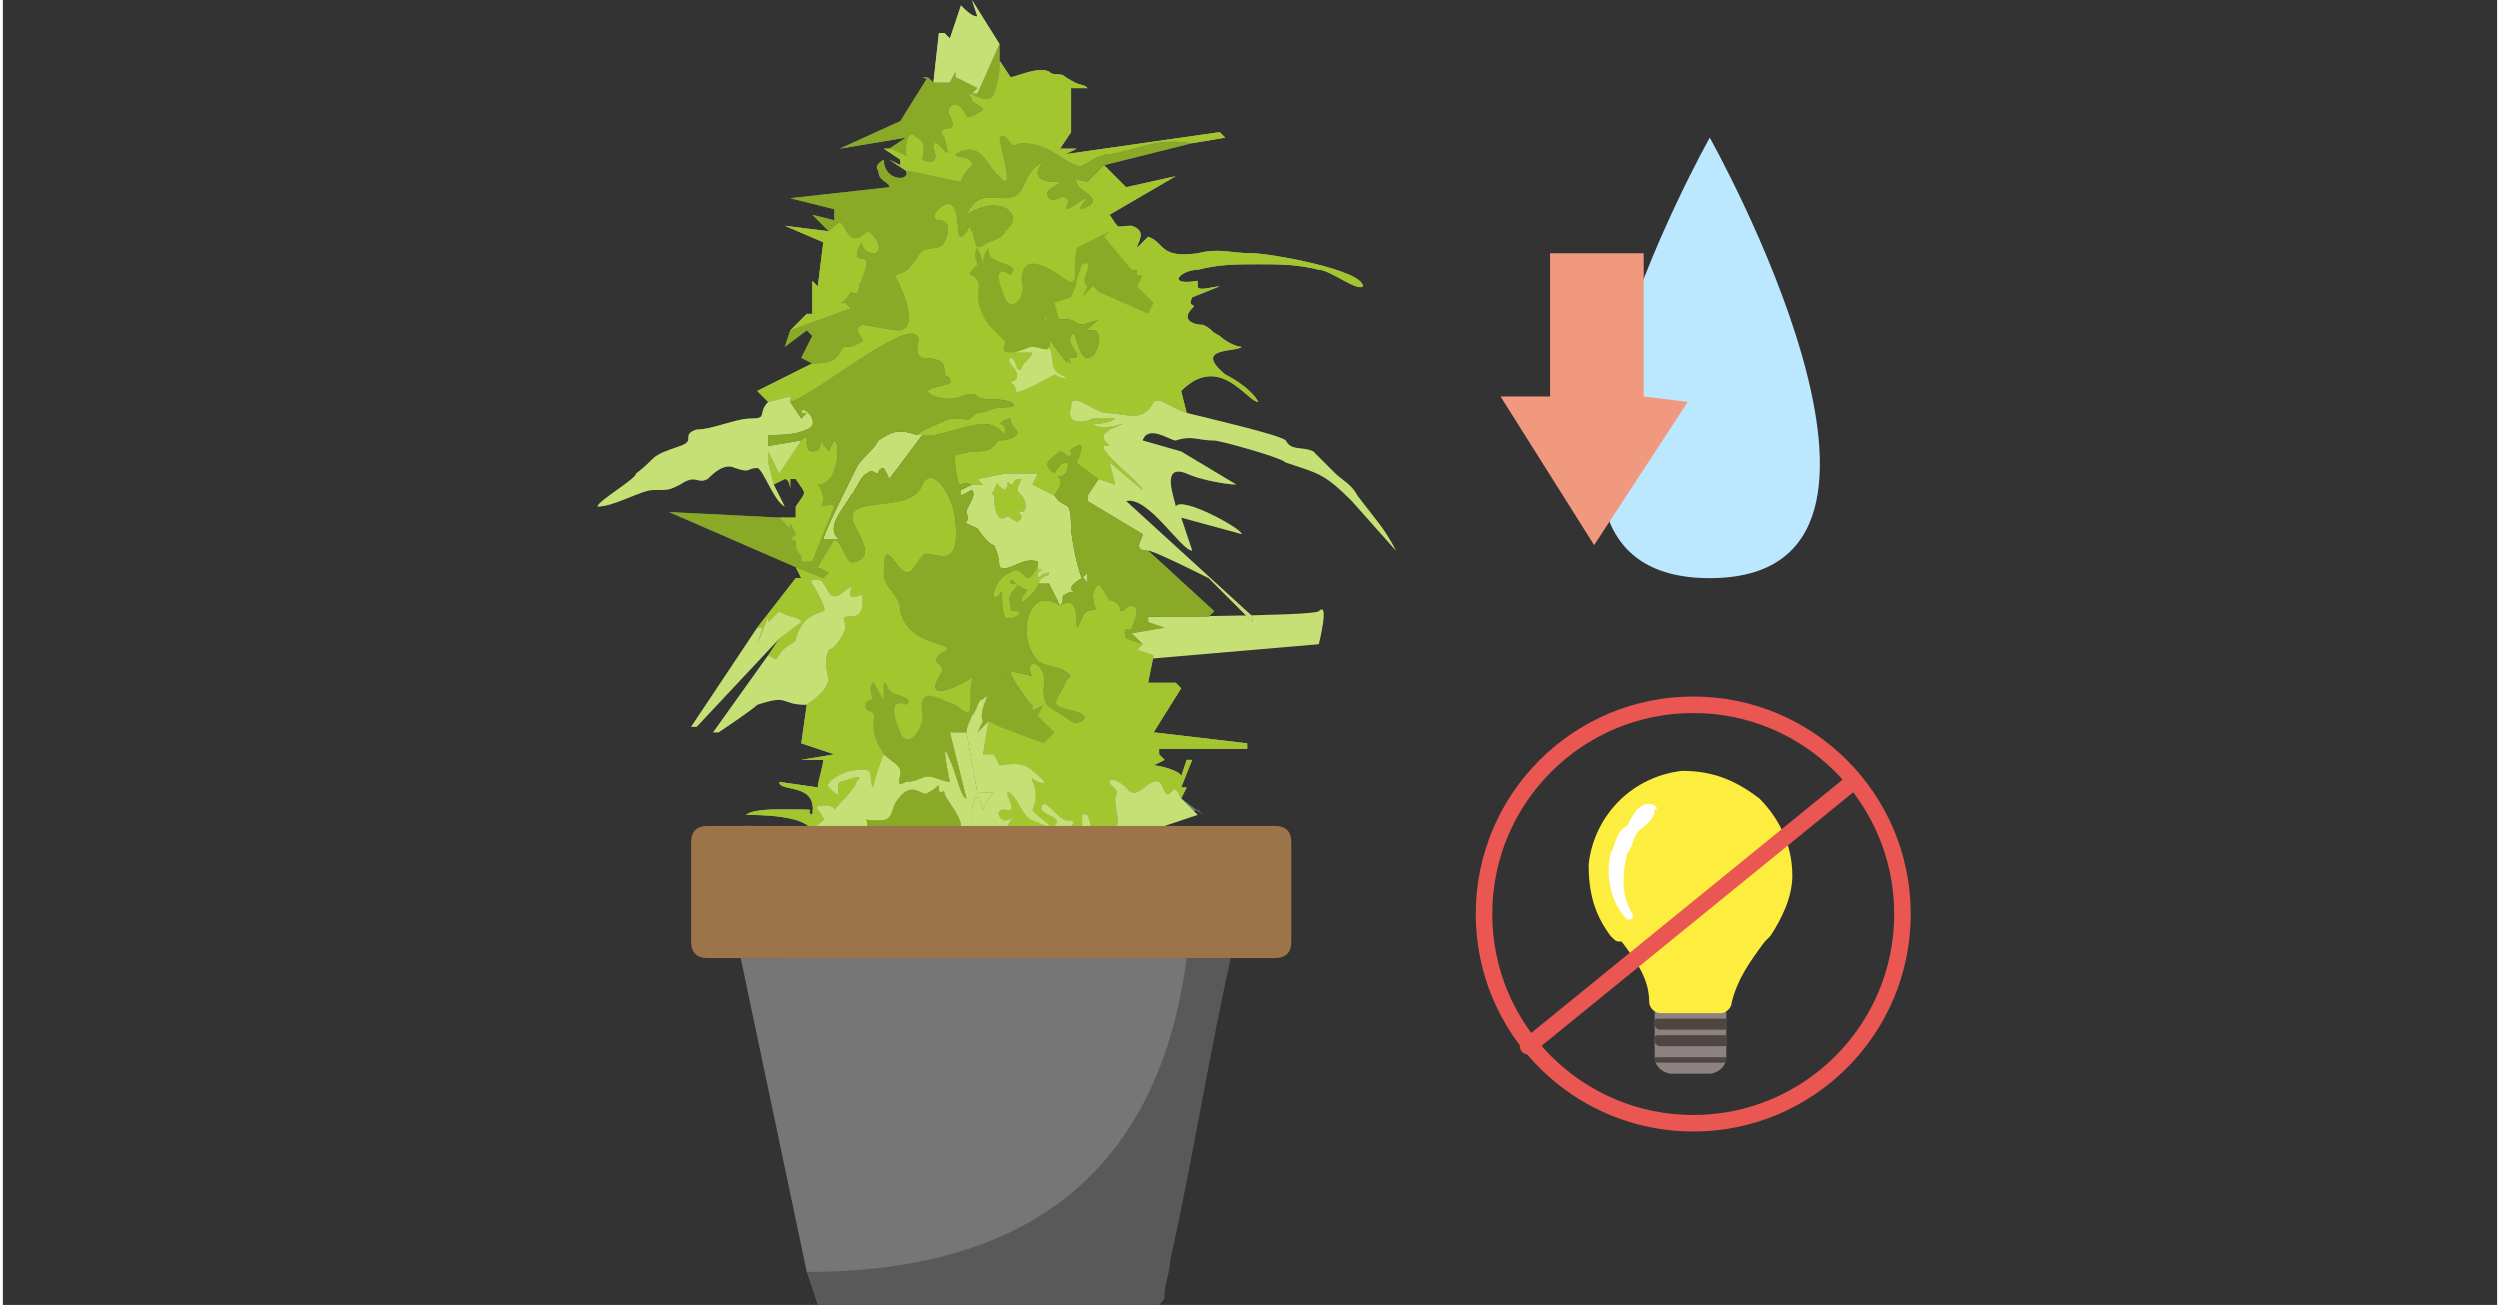 <?xml version="1.0" encoding="UTF-8"?>
<!DOCTYPE svg PUBLIC "-//W3C//DTD SVG 1.1//EN" "http://www.w3.org/Graphics/SVG/1.1/DTD/svg11.dtd">
<!-- Creator: CorelDRAW 2017 -->
<svg xmlns="http://www.w3.org/2000/svg" xml:space="preserve" width="364px" height="190px" version="1.1" style="shape-rendering:geometricPrecision; text-rendering:geometricPrecision; image-rendering:optimizeQuality; fill-rule:evenodd; clip-rule:evenodd"
viewBox="0 0 4.53 2.37"
 xmlns:xlink="http://www.w3.org/1999/xlink">
 <rect x="0" y="0" width="4.53" height="2.37" fill="#333333" stroke="none"/>
 <defs>
  <style type="text/css">
   <![CDATA[
    .str0 {stroke:#EA5752;stroke-width:0.03;stroke-linecap:round;stroke-miterlimit:22.926}
    .fil0 {fill:none}
    .fil20 {fill:#767676}
    .fil15 {fill:#182716}
    .fil12 {fill:#365738}
    .fil10 {fill:#577759}
    .fil9 {fill:#678769}
    .fil13 {fill:#7C9B84}
    .fil18 {fill:#8AA927}
    .fil8 {fill:#9BB39C}
    .fil17 {fill:#A3C52D}
    .fil11 {fill:#ACBCB3}
    .fil14 {fill:#C6C7A9}
    .fil16 {fill:#C7D6BA}
    .fil7 {fill:#C7E076}
    .fil4 {fill:#FDED3F;fill-rule:nonzero}
    .fil6 {fill:#4F4642;fill-rule:nonzero}
    .fil19 {fill:#595959;fill-rule:nonzero}
    .fil3 {fill:#8C8282;fill-rule:nonzero}
    .fil21 {fill:#9C744A;fill-rule:nonzero}
    .fil2 {fill:#F0997F;fill-rule:nonzero}
    .fil5 {fill:white;fill-rule:nonzero}
    .fil1 {fill:#BBE8FE}
   ]]>
  </style>
 </defs>
 <g id="Слой_x0020_1">
  <polygon class="fil0" points="0,0 4.53,0 4.53,2.37 0,2.37 "/>
  <g id="_2062903495056">
   <path class="fil1" d="M3.1 0.25c0,0 -0.45,0.8 0,0.8 0.45,0 0,-0.8 0,-0.8z"/>
   <path class="fil2" d="M2.81 0.46l0 0.26 -0.09 0 0.17 0.27 0.17 -0.26 -0.08 -0.01 0 -0.26 -0.17 0zm0 0.13m-0.04 0.13m0.04 0.14m0.17 0m0.04 -0.13m-0.04 -0.14m-0.08 -0.13"/>
   <path class="fil3" d="M3.1 1.95l-0.07 0c-0.01,0 -0.03,-0.01 -0.03,-0.03l0 -0.08c0,-0.02 0.02,-0.03 0.03,-0.03l0.07 0c0.01,0 0.03,0.01 0.03,0.03l0 0.08c0,0.02 -0.02,0.03 -0.03,0.03z"/>
   <path class="fil4" d="M3.19 1.45c-0.04,-0.03 -0.08,-0.05 -0.14,-0.05 -0.09,0.01 -0.16,0.08 -0.17,0.17 0,0.05 0.01,0.09 0.04,0.13 0.01,0.01 0.01,0.01 0.02,0.01 0.03,0.04 0.05,0.07 0.05,0.11 0,0.01 0.01,0.02 0.02,0.02l0.11 0c0.01,0 0.02,-0.01 0.02,-0.02 0.01,-0.04 0.03,-0.07 0.06,-0.11l0.01 -0.01c0.02,-0.03 0.04,-0.07 0.04,-0.11 0,-0.05 -0.02,-0.1 -0.06,-0.14z"/>
   <path class="fil5" d="M2.99 1.46c-0.02,0 -0.03,0.02 -0.04,0.04 -0.02,0.01 -0.02,0.03 -0.03,0.05 -0.01,0.04 0,0.09 0.03,0.12 0.01,0 0.01,0 0.01,-0.01 -0.02,-0.03 -0.02,-0.07 -0.01,-0.11 0.01,-0.01 0.01,-0.03 0.02,-0.04 0.01,-0.01 0.03,-0.02 0.03,-0.04 0.01,0 0,-0.01 -0.01,-0.01z"/>
   <path class="fil6" d="M3.13 1.85l-0.12 0c-0.01,0 -0.01,0 -0.01,0.01l0 0c0,0 0,0.01 0.01,0.01l0.12 0c0,0 0,-0.01 0,-0.01l0 0c0,-0.01 0,-0.01 0,-0.01z"/>
   <path class="fil6" d="M3.13 1.88l-0.12 0c-0.01,0 -0.01,0 -0.01,0.01 0,0 0,0.01 0.01,0.01l0.12 0c0,0 0,-0.01 0,-0.01 0,-0.01 0,-0.01 0,-0.01z"/>
   <path class="fil6" d="M3.13 1.92l-0.12 0c-0.01,0 -0.01,0 -0.01,0 0,0.01 0,0.01 0.01,0.01l0.12 0c0,0 0,0 0,0 0,-0.01 0,-0.01 0,-0.01z"/>
   <circle class="fil0 str0" cx="3.07" cy="1.66" r="0.38"/>
   <line class="fil0 str0" x1="2.77" y1="1.9" x2="3.36" y2= "1.42" />
   <path class="fil7" d="M2.02 1.12c0,0 0.36,0 0.37,-0.01 0.02,-0.02 0,0.06 0,0.06l-0.35 0.03 -0.02 -0.08z"/>
   <g>
    <path class="fil8" d="M1.84 0.64l0.03 0c0,0.01 -0.02,0.02 -0.02,0.03 -0.01,0.01 -0.01,-0.02 -0.02,-0.02 -0.01,0.01 0.02,0.02 0.01,0.04 -0.02,0.01 0,0 0,0.02 0,0.01 0.07,-0.03 0.07,-0.03 0.02,0.01 0.03,0.01 0.01,0 -0.02,-0.01 -0.01,-0.03 -0.02,-0.05 0,-0.01 -0.04,-0.01 -0.03,-0.01 0.02,0.01 -0.03,0.01 -0.03,0.02zm0.15 -0.06c-0.05,0.02 -0.03,0 -0.06,0 -0.01,0 -0.05,0 -0.05,0.01 -0.01,0.01 0.02,0.02 0.03,0.04 0.04,0.05 0.01,0.02 0.03,0.02 0.03,0 -0.01,-0.02 0,-0.04 0.01,-0.02 0.01,0.04 0.03,0.04 0.02,0 0.03,-0.05 0.01,-0.05 -0.02,0 -0.01,0 0.01,-0.02zm0.01 -0.28l0.04 0.04 0.09 -0.02 -0.12 0.07c0.02,0.03 0.01,0.02 0.04,0.02 0.03,0.01 0.01,0.03 0.01,0.04l0.02 -0.02c0.03,0.01 0.02,0.04 0.09,0.03 0.04,-0.01 0.06,0 0.1,0 0.03,0 0.2,0.03 0.2,0.06 -0.01,0.01 -0.06,-0.03 -0.08,-0.03 -0.04,-0.01 -0.07,-0.01 -0.11,-0.01 -0.04,0 -0.07,0 -0.11,0.01 -0.03,0 -0.06,0.03 0,0.02l0 0.01c0,0.01 0.03,0 0.04,0l-0.05 0.02c-0.01,0.02 0.01,0.01 0,0.02 -0.02,0.02 0,0.03 0.02,0.03 0.02,0.01 0.01,0.01 0.03,0.02 0.01,0.01 0.03,0.02 0.04,0.02 -0.01,0.01 -0.09,0 -0.03,0.05 0.02,0.01 0.05,0.03 0.06,0.05 -0.02,0 -0.07,-0.09 -0.14,-0.02l0 0 0.01 0.04c-0.03,-0.01 -0.05,-0.03 -0.06,-0.02 -0.02,0.04 -0.05,0.02 -0.09,0.02 -0.03,-0.01 -0.06,-0.04 -0.06,-0.01 -0.01,0.03 0.02,0.03 0.04,0.02 0.01,0 0.05,0 0.04,0 -0.01,0.01 -0.04,0.01 -0.04,0.01 0.02,0.02 0.1,-0.02 0.03,0.01 -0.01,0.01 -0.02,0.01 0,0.03 0.01,0 -0.01,0 -0.01,0 -0.01,0.01 0.07,0.07 0.07,0.08l-0.06 -0.05 0.01 0.04 -0.03 -0.01c0,0 -0.03,-0.02 -0.04,-0.03 0,0 0.02,-0.04 0,-0.03 -0.02,0.01 -0.01,0.01 -0.01,0.01 0,0.02 -0.01,0 -0.02,0 -0.01,0.01 -0.04,0.02 -0.01,0.04 0,0 0.01,-0.02 0.02,-0.02 0.01,0 0,0.02 0,0.02 -0.01,0.01 -0.02,0 -0.01,0.01 0,0.02 0,0.01 -0.01,0.03l-0.04 -0.02 0.01 -0.02 -0.06 0 -0.05 0.01 0.01 0.01c0,0 -0.01,0 -0.02,0 -0.03,-0.01 -0.02,0.02 -0.03,-0.03 0,-0.03 -0.01,-0.02 0.03,-0.03 0.02,0 0.03,0 0.04,-0.01 0.01,-0.01 0,-0.01 0.01,-0.01 0.02,0 0.04,-0.01 0.03,-0.02 -0.01,-0.01 -0.01,-0.02 -0.01,-0.02 -0.01,0 -0.02,0.01 -0.02,0.01 0,0 0.01,0 0.01,0.01 0,0.01 0,0.01 -0.01,0 -0.03,-0.03 -0.11,0.02 -0.14,0.01l-0.01 0c0.01,-0.01 0.04,-0.02 0.06,-0.03 0.05,0 0.02,0.01 0.05,-0.01 0.02,0 0.02,-0.01 0.05,-0.01 0,0 0.03,0 0.01,-0.01 -0.03,-0.01 -0.04,0 -0.06,-0.01 -0.01,-0.01 -0.03,0 -0.03,0 -0.02,0.01 -0.06,0 -0.06,-0.01 0.01,-0.01 0.05,-0.01 0.04,-0.02 0,-0.01 -0.01,0 -0.01,-0.02 0,-0.02 -0.03,-0.02 -0.04,-0.02 -0.02,-0.01 0,-0.03 -0.01,-0.04 -0.02,-0.03 -0.19,0.11 -0.23,0.12l0 -0.01 0 0 -0.04 0.01 -0.02 -0.02 0 0 0.1 -0.05c0.02,0 0.04,0 0.05,-0.02 0.01,-0.02 0.01,0 0.04,-0.02 0.01,0 -0.02,-0.02 0,-0.03 0.01,0 0.05,0.01 0.07,0.01 0.04,-0.01 -0.01,-0.1 -0.01,-0.1 0.03,-0.01 0.02,-0.01 0.04,-0.03 0.01,-0.03 0.04,-0.01 0.05,-0.03 0.01,-0.02 0.01,-0.04 -0.01,-0.04 -0.02,0 0,-0.03 0.02,-0.03 0.02,0.01 0.01,0.06 0.02,0.06 0.02,-0.01 0.01,-0.03 0.02,-0.01 0.01,0.02 0,0.04 0.03,0.02 0,0 0.03,-0.01 0.03,-0.02 0.04,-0.03 -0.01,-0.07 -0.07,-0.03 0.02,-0.04 0.04,-0.03 0.07,-0.03 0.04,0 0.03,-0.04 0.06,-0.06 0.03,-0.02 -0.03,0.02 0.02,0.03 0.05,0 -0.02,0.01 0,0.03 0.01,0.01 0.03,-0.01 0.03,0 0.01,0 0,0.02 0,0.02 0.01,0 0.03,-0.02 0.04,-0.02 0,0 -0.02,0.02 -0.01,0.02 0.05,-0.02 -0.01,-0.03 -0.01,-0.05 -0.01,-0.01 0.01,0 0.02,0 0,0 0.02,-0.02 0.03,-0.03z"/>
    <path class="fil8" d="M1.76 1.23c-0.01,0.06 0.01,0.08 -0.03,0.05 -0.03,-0.01 -0.07,-0.04 -0.06,0.02 0,0.03 -0.03,0.06 -0.04,0.03 -0.03,-0.07 0.01,-0.05 0.01,-0.05 0.02,-0.01 -0.02,-0.02 -0.02,-0.02 -0.02,-0.01 -0.01,-0.02 -0.02,-0.02 -0.01,0.01 0,0.03 0,0.03 0,0 -0.01,-0.04 -0.02,-0.03 -0.01,0.01 0,0.03 0,0.03 -0.01,0 -0.02,0.01 -0.01,0.02 0.03,0.01 -0.01,0.02 0.03,0.08 -0.01,0.02 -0.02,0.06 -0.02,0.06 -0.01,-0.02 0.01,-0.04 -0.04,-0.03 -0.01,0 -0.05,0.02 -0.04,0.03 0.03,0.03 0.01,0 0.02,-0.01 0.01,0 0.05,-0.02 0.03,0 0,0.01 -0.04,0.05 -0.04,0.05 0,-0.01 -0.04,-0.01 -0.03,0 0.02,0.03 0.01,0.01 -0.01,0.04 -0.01,-0.03 -0.1,-0.03 -0.12,-0.03 0.01,-0.01 0.05,-0.01 0.06,-0.01 0.09,0 0.04,0 0.06,0.01 0.01,-0.06 -0.06,-0.04 -0.06,-0.06l0.07 0.01c0,-0.01 0.01,-0.04 0.01,-0.05l-0.04 0 0 0 0.06 -0.01 0 0 -0.06 -0.02 0.01 -0.07c0.07,-0.05 0.02,-0.05 0.04,-0.1 0.01,0 0.03,-0.03 0.03,-0.04 0,-0.02 -0.01,-0.02 0.01,-0.02 0.03,0 0.02,-0.04 0.02,-0.04 -0.05,0.02 0.01,-0.04 -0.04,0 -0.02,0.01 -0.02,-0.01 -0.03,-0.02 0,-0.01 -0.03,-0.01 -0.02,0 0,0 0.03,0.05 0.02,0.05 -0.03,0.01 -0.04,0.02 -0.05,0.05 0,0.01 -0.02,0.01 -0.03,0.03 -0.01,0.01 0,0.01 -0.02,0l0.02 -0.03 0.04 -0.03c0,-0.01 -0.03,-0.01 -0.04,-0.02l-0.02 0.02 0 -0.01 -0.02 0.05 0 0 0.01 -0.03 -0.01 0 0.07 -0.09 0.01 0 -0.01 -0.02 0.05 0.02 0.01 -0.01 -0.02 -0.01 0.03 -0.05c0.02,0.01 0.02,0.05 0.04,0.04 0.03,-0.01 0.01,-0.04 0,-0.06 -0.04,-0.07 0.1,-0.02 0.12,-0.08 0.02,-0.04 0.06,0.03 0.06,0.07 0.01,0.1 -0.05,0.04 -0.06,0.06 -0.02,0.02 -0.02,0.05 -0.05,0.01 -0.02,-0.03 -0.02,0 -0.02,0.02 0,0.03 0.03,0.04 0.03,0.07 0.01,0.04 0.04,0.05 0.07,0.06 0.03,0.01 0.01,0.01 0,0.02 -0.02,0.02 0.02,0.01 0,0.04 -0.03,0.05 0.05,0.01 0.06,0z"/>
    <path class="fil8" d="M2.07 1.17l-0.01 0.01 0.03 0.01 -0.01 0.05 0.05 0 0.01 0.01 -0.05 0.08 0.17 0.02 0 0.01 -0.16 0 0 0.01 0.01 0.01 -0.02 0.01c0.01,0 0.05,0.01 0.05,0.02l0.01 -0.03 0.01 0 -0.02 0.05 0.01 0 -0.01 0.02c-0.01,-0.02 -0.01,-0.02 -0.02,-0.01 -0.01,0.01 -0.01,-0.01 -0.02,-0.02 -0.02,-0.01 -0.04,0.04 -0.06,0.01 -0.01,-0.01 -0.03,-0.02 -0.03,-0.01 0,0.01 0.02,0.01 0.01,0.03 0,0.02 0.01,0.04 0,0.06 0,0.02 -0.02,0.05 -0.05,0.05 -0.01,0 -0.02,-0.01 -0.03,0 0,0.01 -0.01,0.02 -0.01,0 0,-0.04 0.04,-0.01 0.03,-0.03 -0.01,-0.03 0.03,0 0.01,-0.05 0.03,-0.01 0.02,-0.01 0.01,-0.02 0,-0.02 0.02,0 0.02,-0.01 -0.01,-0.02 -0.02,-0.03 -0.03,-0.04 -0.01,-0.01 0.01,-0.02 0.01,-0.03 -0.01,0.01 -0.03,0.03 -0.03,0.02 -0.01,0 0,-0.03 0.03,-0.02 0.01,0 0.04,0.02 0.03,0 -0.01,-0.02 -0.03,-0.02 -0.04,-0.01 -0.08,0.02 0.02,0.06 -0.03,0.06 -0.04,0 -0.02,0.01 -0.04,0.02 -0.01,0 -0.01,-0.02 -0.02,-0.03 0.03,0.01 -0.01,-0.02 -0.01,-0.02 -0.02,-0.02 -0.05,-0.01 -0.06,-0.01l-0.01 -0.02 -0.02 0 0.01 -0.06 0.02 0.01 0.08 0.03 0.02 -0.02 -0.03 -0.03 0.01 -0.02 -0.02 0.01 0 -0.01 -0.01 -0.01c0,0 -0.03,-0.04 -0.03,-0.05 0.01,0 0.05,0.01 0.04,0.01 -0.02,-0.04 0.03,-0.03 0.02,0.02 0,0.04 0.01,0.03 0.05,0.06 0.01,0.01 0.05,-0.01 0,-0.02 -0.04,-0.01 -0.03,-0.01 -0.01,-0.05 0,-0.01 0.02,-0.01 0,-0.02 -0.01,-0.01 -0.04,-0.01 -0.05,-0.02 -0.04,-0.04 -0.02,-0.14 0.04,-0.1l0 0c0.03,-0.02 0.03,0.02 0.03,0.03 0,0.03 0.01,-0.02 0.02,-0.02 0.03,-0.01 0.01,0.01 0.01,-0.03 0.01,-0.04 0.02,0 0.03,0.01 0.01,0 0.02,0.01 0.02,0.02 0.01,0 0.01,-0.01 0.02,-0.01 0.02,0 0,0.04 0,0.04 0,0.01 -0.02,-0.01 -0.01,0.02 0,0 0.03,0.01 0.03,0.01z"/>
    <path class="fil9" d="M1.76 0.88l-0.02 0.01 0 0.01 0.02 -0.01c0.01,0.01 -0.01,0.03 -0.01,0.04 0.01,0.03 -0.02,0.01 0.02,0.03 0,0 0.02,0.03 0.03,0.03 0.01,0.02 0.01,0.04 0.01,0.04 0.02,0.01 0.04,-0.02 0.07,-0.01 0,0.01 -0.01,0.03 -0.02,0.03 -0.01,-0.01 -0.02,-0.02 -0.03,-0.01 -0.03,0.01 -0.04,0.06 -0.02,0.04 0.01,-0.02 0,0.02 0.01,0.04 0.01,0.01 0.04,-0.01 0.02,-0.01 -0.01,0 -0.01,0 -0.01,-0.01 -0.01,-0.03 0.02,-0.03 0.01,-0.04 -0.01,0 -0.01,0 -0.01,0 0,-0.01 0,-0.01 0.01,0 0,0 0.01,0.01 0.02,0.01 0,0.01 -0.01,0.01 -0.01,0.02 0,0.01 0.03,-0.02 0.03,-0.03l0.02 0 0.02 0.04c-0.06,-0.04 -0.08,0.06 -0.04,0.1 0.01,0.01 0.04,0.01 0.05,0.02 0.02,0.01 0,0.01 0,0.02 -0.02,0.04 -0.03,0.04 0.01,0.05 0.05,0.01 0.01,0.03 0,0.02 -0.04,-0.03 -0.05,-0.02 -0.05,-0.06 0.01,-0.05 -0.04,-0.06 -0.02,-0.02 0.01,0 -0.03,-0.01 -0.04,-0.01 0,0.01 0.03,0.05 0.03,0.05l-0.05 -0.05 0.01 -0.01 -0.06 0.02c-0.01,0.01 -0.09,0.05 -0.06,0 0.02,-0.03 -0.02,-0.02 0,-0.04 0.01,-0.01 0.03,-0.01 0,-0.02 -0.03,-0.01 -0.06,-0.02 -0.07,-0.06 0,-0.03 -0.03,-0.04 -0.03,-0.07 0,-0.02 0,-0.05 0.02,-0.02 0.03,0.04 0.03,0.01 0.05,-0.01 0.01,-0.02 0.07,0.04 0.06,-0.06 0,-0.04 -0.04,-0.11 -0.06,-0.07 -0.02,0.06 -0.16,0.01 -0.12,0.08 0.01,0.02 0.03,0.05 0,0.06 -0.02,0.01 -0.02,-0.03 -0.04,-0.04l0.01 0c-0.03,-0.02 0.01,-0.06 0.02,-0.08 0.01,-0.01 0.02,-0.04 0.03,-0.04 0.01,-0.01 0.01,0 0.02,0 0,0 0,-0.01 0.01,-0.01l0.01 0.02 0.06 -0.08c0.03,0.01 0.11,-0.04 0.14,-0.01 0.01,0.01 0.01,0.01 0.01,0 0,-0.01 -0.01,-0.01 -0.01,-0.01 0,0 0.01,-0.01 0.02,-0.01 0,0 0,0.01 0.01,0.02 0.01,0.01 -0.01,0.02 -0.03,0.02 -0.01,0 0,0 -0.01,0.01 -0.01,0.01 -0.02,0.01 -0.04,0.01 -0.04,0.01 -0.03,0 -0.03,0.03 0.01,0.05 0,0.02 0.03,0.03z"/>
    <path class="fil9" d="M2.16 0.26l-0.16 0.04c-0.01,0.01 -0.03,0.03 -0.03,0.03 -0.01,0 -0.03,-0.01 -0.02,0 0,0.02 0.06,0.03 0.01,0.05 -0.01,0 0.01,-0.02 0.01,-0.02 -0.01,0 -0.03,0.02 -0.04,0.02 0,0 0.01,-0.02 0,-0.02 0,-0.01 -0.02,0.01 -0.03,0 -0.02,-0.02 0.05,-0.03 0,-0.03 -0.05,-0.01 0.01,-0.05 -0.02,-0.03 -0.03,0.02 -0.02,0.06 -0.06,0.06 -0.03,0 -0.05,-0.01 -0.07,0.03 0.06,-0.04 0.11,0 0.07,0.03 0,0.01 -0.03,0.02 -0.03,0.02 -0.03,0.02 -0.02,0 -0.03,-0.02 -0.01,-0.02 0,0 -0.02,0.01 -0.01,0 0,-0.05 -0.02,-0.06 -0.02,0 -0.04,0.03 -0.02,0.03 0.02,0 0.02,0.02 0.01,0.04 -0.01,0.02 -0.04,0 -0.05,0.03 -0.02,0.02 -0.01,0.02 -0.04,0.03 0,0 0.05,0.09 0.01,0.1 -0.02,0 -0.06,-0.01 -0.07,-0.01 -0.02,0.01 0.01,0.03 0,0.03 -0.03,0.02 -0.03,0 -0.04,0.02 -0.01,0.02 -0.03,0.02 -0.05,0.02l-0.02 -0.01 0 0 0.02 -0.04 -0.01 -0.01 -0.04 0.03 0 0 0.01 -0.03 0.11 -0.04 -0.01 -0.01 -0.02 0c0.01,0 0.03,-0.02 0.03,-0.02 0.02,0.01 0.01,-0.01 0.02,-0.02 0,-0.01 0.02,-0.04 0,-0.04 -0.02,0 0,-0.03 0,-0.03 0,0.01 0.01,0.02 0.02,0.02 0.02,0 0.01,-0.03 -0.01,-0.04 0,0 -0.02,0.02 -0.03,0.01 -0.02,-0.02 -0.01,-0.04 -0.04,-0.01l-0.03 -0.03 0.04 0.01c0,-0.01 0,-0.01 0,-0.02l-0.08 -0.02 0 0 0.18 -0.02c0,-0.01 -0.02,-0.01 -0.02,-0.03 -0.01,-0.01 0.01,-0.02 0.01,-0.02 0,0.04 0.05,0.04 0.04,0.02 0.01,0 0.09,0.02 0.1,0.02 0,-0.01 0.02,-0.03 0.02,-0.03 0,-0.02 -0.03,-0.01 -0.03,-0.02 0.05,-0.03 0.06,0.03 0.08,0.04 0.03,0.04 0,-0.06 0,-0.07 0.01,-0.01 0.02,0.01 0.02,0.01 0.01,0.01 0.01,0 0.02,0 0.05,0 0.07,0.03 0.1,0.04 0.01,0.01 0.03,-0.02 0.06,-0.02 0.06,-0.01 0.08,-0.03 0.15,-0.02z"/>
    <path class="fil9" d="M1.66 0.79c-0.03,-0.01 -0.04,-0.01 -0.07,0.01 -0.01,0.02 -0.03,0.03 -0.04,0.05 -0.01,0.02 -0.06,0.12 -0.06,0.13l0.02 0 -0.03 0.05 0.02 0.01 -0.01 0.01 -0.05 -0.02 -0.23 -0.1 0 0 0.2 0.01 0.02 0.02 0 -0.01 0.01 0.02 -0.01 0.01c0.02,0 0,0.01 0.02,0.03 0,0.01 0,0 0,0.01 0.01,0 0.02,0 0.02,0 0,0 0.04,-0.1 0.04,-0.1 -0.01,-0.01 -0.03,0.01 -0.02,-0.01 0,-0.02 -0.01,-0.03 -0.01,-0.03 0.04,0 0.04,-0.08 0.03,-0.08l-0.01 0.02c-0.03,-0.04 0,0 -0.03,0 -0.02,0 0,-0.04 -0.02,-0.02l-0.06 0.01 0 -0.02c0.02,0 0.05,0 0.07,-0.01 0.03,-0.01 -0.01,-0.05 -0.01,-0.03l0.01 0 -0.01 0.01 -0.02 -0.03c0.04,-0.01 0.21,-0.15 0.23,-0.12 0.01,0.01 -0.01,0.03 0.01,0.04 0.01,0 0.04,0 0.04,0.02 0,0.02 0.01,0.01 0.01,0.02 0.01,0.01 -0.03,0.01 -0.04,0.02 0,0.01 0.04,0.02 0.06,0.01 0,0 0.02,-0.01 0.03,0 0.02,0.01 0.03,0 0.06,0.01 0.02,0.01 -0.01,0.01 -0.01,0.01 -0.03,0 -0.03,0.01 -0.05,0.01 -0.03,0.02 0,0.01 -0.05,0.01 -0.02,0.01 -0.05,0.02 -0.06,0.03z"/>
    <path class="fil10" d="M2.15 0.75c0.04,0.01 0.17,0.04 0.18,0.05 0.01,0.02 0.03,0.01 0.05,0.02 0,0 0.03,0.03 0.04,0.04 0.01,0.01 0.03,0.02 0.04,0.04 0.03,0.04 0.05,0.06 0.07,0.1l-0.08 -0.09c-0.05,-0.05 -0.06,-0.05 -0.12,-0.07 -0.01,-0.01 -0.12,-0.04 -0.13,-0.04 -0.03,0 -0.04,-0.01 -0.07,0 -0.01,0 -0.05,-0.03 -0.06,0l0.07 0.02 0 0 0.1 0.06c-0.02,0 -0.07,-0.01 -0.09,-0.02 -0.05,-0.02 -0.02,0.05 -0.02,0.06 0.01,-0.02 0.12,0.04 0.12,0.05l0 0 -0.11 -0.03 0.02 0.06c-0.02,0 -0.08,-0.1 -0.12,-0.09l0.23 0.21 0 0.01c0,0 -0.07,-0.07 -0.08,-0.08 -0.02,-0.01 -0.1,-0.05 -0.11,-0.05 -0.03,0 -0.01,-0.03 -0.01,-0.03l0 0 -0.1 -0.06 0 -0.01 0.02 -0.03 0.03 0.01 -0.01 -0.04 0.06 0.05c0,-0.01 -0.08,-0.07 -0.07,-0.08 0,0 0.02,0 0.01,0 -0.02,-0.02 -0.01,-0.02 0,-0.03 0.07,-0.03 -0.01,0.01 -0.03,-0.01 0,0 0.03,0 0.04,-0.01 0.01,0 -0.03,0 -0.04,0 -0.02,0.01 -0.05,0.01 -0.04,-0.02 0,-0.03 0.03,0 0.06,0.01 0.04,0 0.07,0.02 0.09,-0.02 0.01,-0.01 0.03,0.01 0.06,0.02z"/>
    <path class="fil9" d="M1.99 0.87l-0.02 0.03 0 0.01 0.1 0.06 0 0c0,0 -0.02,0.03 0.01,0.03l0.12 0.11 -0.01 0.01 -0.11 0 0 0.01 0.03 0.01 -0.06 0.01 0 0 0.02 0.02c0,0 -0.03,-0.01 -0.03,-0.01 -0.01,-0.03 0.01,-0.01 0.01,-0.02 0,0 0.02,-0.04 0,-0.04 -0.01,0 -0.01,0.01 -0.02,0.01 0,-0.01 -0.01,-0.02 -0.02,-0.02 -0.01,-0.01 -0.02,-0.05 -0.03,-0.01 0,0.04 0.02,0.02 -0.01,0.03 -0.01,0 -0.02,0.05 -0.02,0.02 0,-0.01 0,-0.05 -0.03,-0.03 0.01,-0.01 0,-0.02 0.01,-0.02 0.01,-0.01 0.02,0 0.01,-0.01 0,-0.01 0.02,-0.02 0.02,-0.02 0.01,0 0.01,0.02 0.01,0.02l0 -0.03 -0.01 0.01c-0.01,-0.02 -0.02,-0.08 -0.02,-0.09 0,-0.06 -0.01,-0.03 -0.03,-0.06 0.01,-0.02 0.01,-0.01 0.01,-0.03 -0.01,-0.01 0,0 0.01,-0.01 0,0 0.01,-0.02 0,-0.02 -0.01,0 -0.02,0.02 -0.02,0.02 -0.03,-0.02 0,-0.03 0.01,-0.04 0.01,0 0.02,0.02 0.02,0 0,0 -0.01,0 0.01,-0.01 0.02,-0.01 0,0.03 0,0.03 0.01,0.01 0.04,0.03 0.04,0.03z"/>
    <path class="fil11" d="M2.16 0.26c-0.07,-0.01 -0.09,0.01 -0.15,0.02 -0.03,0 -0.05,0.03 -0.06,0.02 -0.03,-0.01 -0.05,-0.04 -0.1,-0.04 -0.01,0 -0.01,0.01 -0.02,0 0,0 -0.01,-0.02 -0.02,-0.01 0,0.01 0.03,0.11 0,0.07 -0.02,-0.01 -0.03,-0.07 -0.08,-0.04 0,0.01 0.03,0 0.03,0.02 0,0 -0.02,0.02 -0.02,0.03 -0.01,0 -0.09,-0.02 -0.1,-0.02l-0.03 -0.02 0.02 0.01 0 -0.01 -0.03 -0.02 0.01 0c0.01,0 0.04,0.02 0.03,0.01 0,-0.01 0,-0.05 0.02,-0.03 0.02,0.01 0.01,0.03 0.01,0.04 0.02,0.01 0.03,0 0.02,-0.02 0,-0.04 0.04,0.05 0.02,-0.02 -0.02,-0.03 0.03,0 0.01,-0.04 -0.01,-0.01 0.01,-0.04 0.03,0 0,0.01 0.03,-0.01 0.03,-0.01 0,-0.01 -0.02,-0.01 -0.02,-0.02 -0.02,-0.03 0.03,0.02 0.04,-0.01 0.01,-0.03 0.01,-0.04 0.01,-0.06l0.02 0.03c0.01,0 0.05,-0.02 0.07,-0.01 0.01,0.01 0.02,0 0.03,0.01 0.03,0.02 0.03,0.01 0.04,0.02l-0.03 0 0 0.01 0 0.01 0 0.06 0 0 -0.02 0.03 0.03 0 -0.02 0.01 0 0 0.28 -0.04 0.01 0.01 -0.06 0.01z"/>
    <path class="fil10" d="M1.77 1.54c-0.02,0 -0.02,-0.02 -0.03,-0.04 0,-0.02 -0.03,-0.05 -0.03,-0.06 0,-0.01 -0.01,0.01 -0.01,-0.01 0,-0.01 0,0 -0.02,0.01 -0.01,0.01 -0.03,-0.03 -0.06,0.02 -0.01,0.03 -0.01,0.03 -0.04,0.03 -0.02,0 -0.01,-0.01 -0.01,0.01 0,0.01 -0.02,0.02 -0.03,0.01 0,-0.01 -0.04,0.02 -0.03,0.02 0.01,0.01 0.05,-0.01 0.08,0.01l0.01 0 -0.04 0.02 -0.01 -0.01 0 0.03 -0.05 0 0 0 0 -0.02 -0.03 0.03 -0.04 0c0.31,-0.11 0.19,-0.11 0.04,-0.08 0.02,-0.03 0.03,-0.01 0.01,-0.04 -0.01,-0.01 0.03,-0.01 0.03,0 0,0 0.04,-0.04 0.04,-0.05 0.02,-0.02 -0.02,0 -0.03,0 -0.01,0.01 0.01,0.04 -0.02,0.01 -0.01,-0.01 0.03,-0.03 0.04,-0.03 0.05,-0.01 0.03,0.01 0.04,0.03 0,0 0.01,-0.04 0.02,-0.06 0.01,0.01 0.03,0.02 0.03,0.03 0,0.02 -0.01,0.03 0.01,0.02 0.02,0 0.03,-0.01 0.04,-0.01 0.01,0 0.03,0.01 0.04,0.01 0,0 -0.02,-0.09 0,-0.04 0.01,0.02 0.02,0.07 0.03,0.07l-0.03 -0.12 0.03 0 0.02 0.11c0.04,0 0.03,-0.01 0.01,0.03 0,0 -0.01,-0.05 -0.02,0 0,0.01 0,0.03 0,0.04 0.01,0.02 0.05,0 0.03,0.02 -0.02,0.01 0.02,0.01 -0.02,0.01z"/>
    <path class="fil12" d="M1.86 1.27l0.01 0.01 0 0.01 0.02 -0.01 -0.01 0.02 0.03 0.03 -0.02 0.02 -0.08 -0.03 -0.02 -0.01 -0.02 0.02 0.01 -0.02c-0.01,-0.02 0.02,-0.06 0,-0.04 -0.01,0 -0.01,0.02 -0.02,0.03 0,0 -0.01,0.02 -0.01,0.03l-0.03 0 0.03 0.12c-0.01,0 -0.02,-0.05 -0.03,-0.07 -0.02,-0.05 0,0.04 0,0.04 -0.01,0 -0.03,-0.01 -0.04,-0.01 -0.01,0 -0.02,0.01 -0.04,0.01 -0.02,0.01 -0.01,0 -0.01,-0.02 0,-0.01 -0.02,-0.02 -0.03,-0.03 -0.04,-0.06 0,-0.07 -0.03,-0.08 -0.01,-0.01 0,-0.02 0.01,-0.02 0,0 -0.01,-0.02 0,-0.03 0.01,-0.01 0.02,0.03 0.02,0.03 0,0 -0.01,-0.02 0,-0.03 0.01,0 0,0.01 0.02,0.02 0,0 0.04,0.01 0.02,0.02 0,0 -0.04,-0.02 -0.01,0.05 0.01,0.03 0.04,0 0.04,-0.03 -0.01,-0.06 0.03,-0.03 0.06,-0.02 0.04,0.03 0.02,0.01 0.03,-0.05l0.06 -0.02 -0.01 0.01 0.05 0.05z"/>
    <path class="fil10" d="M1.43 0.73l0.02 0.03 0.01 -0.01 -0.01 0c0,-0.02 0.04,0.02 0.01,0.03 -0.02,0.01 -0.05,0.01 -0.07,0.01l0 0.02 0.06 -0.01 -0.04 0.06 0 0 -0.02 -0.04 0 0 0 0.01 0 0 0 0 0 0.01 0.01 0.04 0.02 0.04c-0.02,-0.01 -0.04,-0.07 -0.05,-0.07 -0.02,0 -0.01,0.01 -0.04,0 -0.02,-0.01 -0.04,0.01 -0.05,0.02 -0.02,0.01 -0.02,-0.01 -0.05,0.01 -0.02,0.01 -0.02,0.01 -0.05,0.01 -0.02,0 -0.07,0.03 -0.1,0.03 0,-0.01 0.07,-0.05 0.07,-0.06 0.04,-0.03 0.02,-0.03 0.08,-0.05 0.03,-0.01 0,-0.02 0.03,-0.03 0.03,0 0.07,-0.02 0.1,-0.02 0.03,0 0.01,-0.01 0.03,-0.03l0.04 -0.01 0 0 0 0.01z"/>
    <path class="fil9" d="M2.14 1.45l0.04 0.03 -0.01 -0.01 -0.06 0.03 0 0.01 0.05 0.03 0 0 -0.04 0.01 0 0.01 0.02 0.03 -0.26 0 0.01 -0.02c-0.01,-0.01 -0.05,0 -0.03,-0.02 0.03,-0.02 0.03,0.01 0.04,-0.02 0,0 0.01,-0.03 0.01,-0.03 0.02,-0.02 -0.04,-0.02 -0.02,-0.04 0.01,0 0.02,0.02 0.04,0.03 0.01,0 0.02,0 0.01,0.01 0,0.01 0.02,0.02 0.02,0 0,-0.03 0,-0.02 0.01,-0.02 0.02,0.05 -0.02,0.02 -0.01,0.05 0.01,0.02 -0.03,-0.01 -0.03,0.03 0,0.02 0.01,0.01 0.01,0 0.01,-0.01 0.02,0 0.03,0 0.03,0 0.05,-0.03 0.05,-0.05 0.01,-0.02 0,-0.04 0,-0.06 0.01,-0.02 -0.01,-0.02 -0.01,-0.03 0,-0.01 0.02,0 0.03,0.01 0.02,0.03 0.04,-0.02 0.06,-0.01 0.01,0.01 0.01,0.03 0.02,0.02 0.01,-0.01 0.01,-0.01 0.02,0.01z"/>
    <path class="fil12" d="M1.85 0.87c-0.02,0 -0.01,0.01 -0.02,0.01 -0.01,-0.01 0,0 -0.01,0.01 -0.02,-0.01 -0.01,-0.02 -0.02,0 0,0.01 -0.01,0 0,0.01 0,0 0,0.05 0.02,0.04 0.01,-0.01 0.02,0.02 0.03,0 0,-0.01 -0.02,-0.02 0,-0.01 0.01,0 0.01,-0.02 0,-0.03 -0.01,-0.01 -0.01,-0.01 0,-0.03zm0.06 0.03c0.02,0.03 0.03,0 0.03,0.06 0,0.01 0.01,0.07 0.02,0.09l0.01 -0.01 0 0.03c0,0 0,-0.02 -0.01,-0.02 0,0 -0.02,0.01 -0.02,0.02 0.01,0.01 0,0 -0.01,0.01 -0.01,0 0,0.01 -0.01,0.02l0 0 -0.02 -0.04 -0.02 0c0.01,-0.02 0.02,-0.01 0.02,-0.02 -0.01,0 -0.02,0.01 -0.02,0.01l0 -0.01c0.01,-0.01 0,-0.01 0.01,0 -0.01,-0.01 -0.01,0 -0.01,-0.02 -0.03,-0.01 -0.05,0.02 -0.07,0.01 0,0 0,-0.02 -0.01,-0.04 -0.01,0 -0.03,-0.03 -0.03,-0.03 -0.04,-0.02 -0.01,0 -0.02,-0.03 0,-0.01 0.02,-0.03 0.01,-0.04l-0.02 0.01 0 -0.01 0.02 -0.01c0.01,0 0.02,0 0.02,0l-0.01 -0.01 0.05 -0.01 0.06 0 -0.01 0.02 0.04 0.02z"/>
    <path class="fil8" d="M1.77 1.54l0.02 0.03 -0.06 -0.03 0 0.01 0 0.04 -0.26 0 0.03 -0.03 0 0.02 0 0 0.05 0 0 -0.03 0.01 0.01 0.04 -0.02 -0.01 0c-0.03,-0.02 -0.07,0 -0.08,-0.01 -0.01,0 0.03,-0.03 0.03,-0.02 0.01,0.01 0.03,0 0.03,-0.01 0,-0.02 -0.01,-0.01 0.01,-0.01 0.03,0 0.03,0 0.04,-0.03 0.03,-0.05 0.05,-0.01 0.06,-0.02 0.02,-0.01 0.02,-0.02 0.02,-0.01 0,0.02 0.01,0 0.01,0.01 0,0.01 0.03,0.04 0.03,0.06 0.01,0.02 0.01,0.04 0.03,0.04z"/>
    <path class="fil10" d="M1.46 1.28c-0.05,0 -0.03,-0.02 -0.09,0 -0.01,0.01 -0.07,0.05 -0.07,0.05l-0.01 0 0.1 -0.14c0.02,0.01 0.01,0.01 0.02,0 0.01,-0.02 0.03,-0.02 0.03,-0.03 0.01,-0.03 0.02,-0.04 0.05,-0.05 0.01,0 -0.02,-0.05 -0.02,-0.05 -0.01,-0.01 0.02,-0.01 0.02,0 0.01,0.01 0.01,0.03 0.03,0.02 0.05,-0.04 -0.01,0.02 0.04,0 0,0 0.01,0.04 -0.02,0.04 -0.02,0 -0.01,0 -0.01,0.02 0,0.01 -0.02,0.04 -0.03,0.04 -0.02,0.05 0.03,0.05 -0.04,0.1z"/>
    <path class="fil13" d="M1.79 1.31l-0.01 0.06 0.02 0 0.01 0.02c0.01,0 0.04,-0.01 0.06,0.01 0,0 0.04,0.03 0.01,0.02 -0.03,-0.02 0.01,0.01 -0.01,0.05 0,0.01 0.07,0.05 0,0.02 -0.02,-0.01 -0.02,-0.03 -0.04,-0.05 -0.02,-0.01 0.02,0.04 -0.01,0.03 -0.02,0 -0.01,0.02 0,0.02 0.01,0 0.02,-0.01 0.01,0 -0.01,0.02 -0.02,0.03 0.01,0.03 0,0 0.02,0.07 -0.02,0.04 0,0 -0.02,-0.01 -0.01,0.01 0,0 0.03,0.01 0.03,0.02l-0.11 0 0 -0.04 0 -0.01 0.06 0.03 -0.02 -0.03c0.04,0 0,0 0.02,-0.01 0.02,-0.02 -0.02,0 -0.03,-0.02 0,-0.01 0,-0.03 0,-0.04 0.01,-0.05 0.02,0 0.02,0 0.02,-0.04 0.03,-0.03 -0.01,-0.03l-0.02 -0.11c0,-0.01 0.01,-0.03 0.01,-0.03 0.01,-0.01 0.01,-0.03 0.02,-0.03 0.02,-0.02 -0.01,0.02 0,0.04l-0.01 0.02 0.02 -0.02z"/>
    <path class="fil13" d="M1.81 0.08l0 0.03c0,0.02 0,0.03 -0.01,0.06 -0.01,0.03 -0.06,-0.02 -0.04,0.01 0,0.01 0.02,0.01 0.02,0.02 0,0 -0.03,0.02 -0.03,0.01 -0.02,-0.04 -0.04,-0.01 -0.03,0 0.02,0.04 -0.03,0.01 -0.01,0.04 0.02,0.07 -0.02,-0.02 -0.02,0.02 0.01,0.02 0,0.03 -0.02,0.02 0,-0.01 0.01,-0.03 -0.01,-0.04 -0.02,-0.02 -0.02,0.02 -0.02,0.03 0.01,0.01 -0.02,-0.01 -0.03,-0.01l0.03 -0.02 0 0 -0.12 0.02 0 0 0.11 -0.05 0 0 0.05 -0.08 -0.01 0 0.02 0.01 0.03 0 0.01 -0.02 0 0.01 0.04 0.02 0 0 -0.01 0.01 0.01 0 0.04 -0.09z"/>
    <path class="fil14" d="M1.97 1.48c-0.01,0 -0.01,-0.01 -0.01,0.02 0,0.02 -0.02,0.01 -0.02,0 0.01,-0.01 0,-0.01 -0.01,-0.01 -0.02,-0.01 -0.03,-0.03 -0.04,-0.03 -0.02,0.02 0.04,0.02 0.02,0.04 0,0 -0.01,0.03 -0.01,0.03 -0.01,0.03 -0.01,0 -0.04,0.02 -0.02,0.02 0.02,0.01 0.03,0.02l-0.01 0.02 -0.04 0c0,-0.01 -0.03,-0.02 -0.03,-0.02 -0.01,-0.02 0.01,-0.01 0.01,-0.01 0.04,0.03 0.02,-0.04 0.02,-0.04 -0.03,0 -0.02,-0.01 -0.01,-0.03 0.01,-0.01 0,0 -0.01,0 -0.01,0 -0.02,-0.02 0,-0.02 0.03,0.01 -0.01,-0.04 0.01,-0.03 0.02,0.02 0.02,0.04 0.04,0.05 0.07,0.03 0,-0.01 0,-0.02 0.02,-0.04 -0.02,-0.07 0.01,-0.05 0.01,0.01 0.01,0.03 0.02,0.03 0.02,-0.01 0,-0.02 0.04,-0.02 0.05,0 -0.05,-0.04 0.03,-0.06 0.01,-0.01 0.03,-0.01 0.04,0.01 0.01,0.02 -0.02,0 -0.03,0 -0.03,-0.01 -0.04,0.02 -0.03,0.02 0,0.01 0.02,-0.01 0.03,-0.02 0,0.01 -0.02,0.02 -0.01,0.03 0.01,0.01 0.02,0.02 0.03,0.04 0,0.01 -0.02,-0.01 -0.02,0.01 0.01,0.01 0.02,0.01 -0.01,0.02z"/>
    <path class="fil8" d="M1.41 0.94l0.03 0 0 -0.02c0.02,-0.03 0.02,-0.02 0,-0.05l-0.01 0 0 0.02c0,0 0,-0.02 -0.01,-0.02l-0.02 0.01 -0.01 -0.04 0 -0.01 0 0 0 0 0 -0.01 0 0 0.02 0.04 0 0 0.04 -0.06c0.02,-0.02 0,0.02 0.02,0.02 0.03,0 0,-0.04 0.03,0l0.01 -0.02c0.01,0 0.01,0.08 -0.03,0.08 0,0 0.01,0.01 0.01,0.03 -0.01,0.02 0.01,0 0.02,0.01 0,0 -0.04,0.1 -0.04,0.1 0,0 -0.01,0 -0.02,0 0,-0.01 0,0 0,-0.01 -0.02,-0.02 0,-0.03 -0.02,-0.03l0.01 -0.01 -0.01 -0.02 0 0.01 -0.02 -0.02z"/>
    <path class="fil8" d="M1.43 0.6l0.03 -0.03 0.01 0 0 -0.06 0.01 0.01 0.01 -0.08 -0.07 -0.03 0.08 0.01c0.03,-0.03 0.02,-0.01 0.04,0.01 0.01,0.01 0.03,-0.01 0.03,-0.01 0.02,0.01 0.03,0.04 0.01,0.04 -0.01,0 -0.02,-0.01 -0.02,-0.02 0,0 -0.02,0.03 0,0.03 0.02,0 0,0.03 0,0.04 -0.01,0.01 0,0.03 -0.02,0.02 0,0 -0.02,0.02 -0.03,0.02l0.02 0 0.01 0.01 -0.11 0.04z"/>
    <path class="fil11" d="M1.81 0.08l-0.04 0.09 -0.01 0 0.01 -0.01 0 0 -0.04 -0.02 0 -0.01 -0.01 0.02 -0.03 0 0.01 -0.09 0.01 0c0,0 0.01,0.01 0.01,0.01l0.02 -0.06c0.01,0.01 0.02,0.02 0.03,0.02l0 0 -0.01 -0.03 0.05 0.08z"/>
    <path class="fil10" d="M1.41 1.16l-0.15 0.16 -0.01 0 0.12 -0.18 0.01 0 -0.01 0.03 0 0 0.02 -0.05 0 0.01 0.02 -0.02c0.01,0.01 0.04,0.01 0.04,0.02l-0.04 0.03z"/>
    <path class="fil15" d="M1.66 0.79l0.01 0 -0.06 0.08 -0.01 -0.02c-0.01,0 -0.01,0.01 -0.01,0.01 -0.01,0 -0.01,-0.01 -0.02,0 -0.01,0 -0.02,0.03 -0.03,0.04 -0.01,0.02 -0.05,0.06 -0.02,0.08l-0.01 0 -0.02 0c0,-0.01 0.05,-0.11 0.06,-0.13 0.01,-0.02 0.03,-0.03 0.04,-0.05 0.03,-0.02 0.04,-0.02 0.07,-0.01z"/>
    <path class="fil10" d="M1.99 0.58c-0.02,0.02 -0.03,0.02 -0.01,0.02 0.02,0 0.01,0.05 -0.01,0.05 -0.02,0 -0.02,-0.06 -0.03,-0.04 -0.01,0.02 0.03,0.04 0,0.04 -0.02,0 0.01,0.03 -0.03,-0.02 -0.01,-0.02 -0.04,-0.03 -0.03,-0.04 0,-0.01 0.04,-0.01 0.05,-0.01 0.03,0 0.01,0.02 0.06,0z"/>
    <path class="fil16" d="M1.84 0.64c0,-0.01 0.05,-0.01 0.03,-0.02 -0.01,0 0.03,0 0.03,0.01 0.01,0.02 0,0.04 0.02,0.05 0.02,0.01 0.01,0.01 -0.01,0 0,0 -0.07,0.04 -0.07,0.03 0,-0.02 -0.02,-0.01 0,-0.02 0.01,-0.02 -0.02,-0.03 -0.01,-0.04 0.01,0 0.01,0.03 0.02,0.02 0,-0.01 0.02,-0.02 0.02,-0.03l-0.03 0z"/>
    <path class="fil11" d="M1.88 1.06c0,0.01 -0.03,0.04 -0.03,0.03 0,-0.01 0.01,-0.01 0.01,-0.02 -0.01,0 -0.02,-0.01 -0.02,-0.01 -0.01,-0.01 -0.01,-0.01 -0.01,0 0,0 0,0 0.01,0 0.01,0.01 -0.02,0.01 -0.01,0.04 0,0.01 0,0.01 0.01,0.01 0.02,0 -0.01,0.02 -0.02,0.01 -0.01,-0.02 0,-0.06 -0.01,-0.04 -0.02,0.02 -0.01,-0.03 0.02,-0.04 0.01,-0.01 0.02,0 0.03,0.01 0.01,0 0.02,-0.02 0.02,-0.03 0,0.02 0,0.01 0.01,0.02 -0.01,-0.01 0,-0.01 -0.01,0l0 0.01c0,0 0.01,-0.01 0.02,-0.01 0,0.01 -0.01,0 -0.02,0.02z"/>
    <path class="fil13" d="M1.85 0.87c-0.01,0.02 -0.01,0.02 0,0.03 0.01,0.01 0.01,0.03 0,0.03 -0.02,-0.01 0,0 0,0.01 -0.01,0.02 -0.02,-0.01 -0.03,0 -0.02,0.01 -0.02,-0.04 -0.02,-0.04 -0.01,-0.01 0,0 0,-0.01 0.01,-0.02 0,-0.01 0.02,0 0.01,-0.01 0,-0.02 0.01,-0.01 0.01,0 0,-0.01 0.02,-0.01z"/>
    <path class="fil17" d="M1.88 0.59c-0.01,0.01 0.02,0.02 0.03,0.04 0.04,0.05 0.01,0.02 0.03,0.02 0.03,0 -0.01,-0.02 0,-0.04 0.01,-0.02 0.01,0.04 0.03,0.04 0.02,0 0.03,-0.05 0.01,-0.05 -0.02,0 -0.01,0 0.01,-0.02 -0.05,0.02 -0.03,0 -0.06,0 -0.01,0 -0.05,0 -0.05,0.01zm0.3 0c0.02,0.01 0.01,0.01 0.03,0.02 0.01,0.01 0.03,0.02 0.04,0.02 -0.01,0.01 -0.09,0 -0.03,0.05 0.02,0.01 0.05,0.03 0.06,0.05 -0.02,0 -0.07,-0.09 -0.14,-0.02l0 0 0.01 0.04c-0.03,-0.01 -0.05,-0.03 -0.06,-0.02 -0.02,0.04 -0.05,0.02 -0.09,0.02 -0.03,-0.01 -0.06,-0.04 -0.06,-0.01 -0.01,0.03 0.02,0.03 0.04,0.02 0.01,0 0.05,0 0.04,0 -0.01,0.01 -0.04,0.01 -0.04,0.01 0.02,0.02 0.1,-0.02 0.03,0.01 -0.01,0.01 -0.02,0.01 0,0.03 0.01,0 -0.01,0 -0.01,0 -0.01,0.01 0.07,0.07 0.07,0.08l-0.06 -0.05 0.01 0.04 -0.03 -0.01c0,0 -0.03,-0.02 -0.04,-0.03 0,0 0.02,-0.04 0,-0.03 -0.02,0.01 -0.01,0.01 -0.01,0.01 0,0.02 -0.01,0 -0.02,0 -0.01,0.01 -0.04,0.02 -0.01,0.04 0,0 0.01,-0.02 0.02,-0.02 0.01,0 0,0.02 0,0.02 -0.01,0.01 -0.02,0 -0.01,0.01 0,0.02 0,0.01 -0.01,0.03l-0.04 -0.02 0.01 -0.02 -0.06 0 -0.05 0.01 0.01 0.01c0,0 -0.01,0 -0.02,0 -0.03,-0.01 -0.02,0.02 -0.03,-0.03 0,-0.03 -0.01,-0.02 0.03,-0.03 0.02,0 0.03,0 0.04,-0.01 0.01,-0.01 0,-0.01 0.01,-0.01 0.02,0 0.04,-0.01 0.03,-0.02 -0.01,-0.01 -0.01,-0.02 -0.01,-0.02 -0.01,0 -0.02,0.01 -0.02,0.01 0,0 0.01,0 0.01,0.01 0,0.01 0,0.01 -0.01,0 -0.03,-0.03 -0.11,0.02 -0.14,0.01l-0.01 0c0.01,-0.01 0.04,-0.02 0.06,-0.03 0.05,0 0.02,0.01 0.05,-0.01 0.02,0 0.02,-0.01 0.05,-0.01 0,0 0.03,0 0.01,-0.01 -0.03,-0.01 -0.04,0 -0.06,-0.01 -0.01,-0.01 -0.03,0 -0.03,0 -0.02,0.01 -0.06,0 -0.06,-0.01 0.01,-0.01 0.05,-0.01 0.04,-0.02 0,-0.01 -0.01,0 -0.01,-0.02 0,-0.02 -0.03,-0.02 -0.04,-0.02 -0.02,-0.01 0,-0.03 -0.01,-0.04 -0.02,-0.03 -0.19,0.11 -0.23,0.12l0 -0.01 0 0 -0.04 0.01 -0.02 -0.02 0 0 0.1 -0.05c0.02,0 0.04,0 0.05,-0.02 0.01,-0.02 0.01,0 0.04,-0.02 0.01,0 -0.02,-0.02 0,-0.03 0.01,0 0.05,0.01 0.07,0.01 0.04,-0.01 -0.01,-0.1 -0.01,-0.1 0.03,-0.01 0.02,-0.01 0.04,-0.03 0.01,-0.03 0.04,-0.01 0.05,-0.03 0.01,-0.02 0.01,-0.04 -0.01,-0.04 -0.02,0 0,-0.03 0.02,-0.03 0.02,0.01 0.01,0.06 0.02,0.06 0.02,-0.01 0.01,-0.03 0.02,-0.01 0.01,0.02 0,0.04 0.03,0.02 0,0 0.03,-0.01 0.03,-0.02 0.04,-0.03 -0.01,-0.07 -0.07,-0.03 0.02,-0.04 0.04,-0.03 0.07,-0.03 0.04,0 0.03,-0.04 0.06,-0.06 0.03,-0.02 -0.03,0.02 0.02,0.03 0.05,0 -0.02,0.01 0,0.03 0.01,0.01 0.03,-0.01 0.03,0 0.01,0 0,0.02 0,0.02 0.01,0 0.03,-0.02 0.04,-0.02 0,0 -0.02,0.02 -0.01,0.02 0.05,-0.02 -0.01,-0.03 -0.01,-0.05 -0.01,-0.01 0.01,0 0.02,0 0,0 0.02,-0.02 0.03,-0.03l0.04 0.04 0.09 -0.02 -0.12 0.07c0.02,0.03 0.01,0.02 0.04,0.02 0.03,0.01 0.01,0.03 0.01,0.04l0.02 -0.02c0.03,0.01 0.02,0.04 0.09,0.03 0.04,-0.01 0.06,0 0.1,0 0.03,0 0.2,0.03 0.2,0.06 -0.01,0.01 -0.06,-0.03 -0.08,-0.03 -0.04,-0.01 -0.07,-0.01 -0.11,-0.01 -0.04,0 -0.07,0 -0.11,0.01 -0.03,0 -0.06,0.03 0,0.02l0 0.01c0,0.01 0.03,0 0.04,0l-0.05 0.02c-0.01,0.02 0.01,0.01 0,0.02 -0.02,0.02 0,0.03 0.02,0.03zm-0.31 0.05c0,0.01 -0.02,0.02 -0.02,0.03 -0.01,0.01 -0.01,-0.02 -0.02,-0.02 -0.01,0.01 0.02,0.02 0.01,0.04 -0.02,0.01 0,0 0,0.02 0,0.01 0.07,-0.03 0.07,-0.03 0.02,0.01 0.03,0.01 0.01,0 -0.02,-0.01 -0.01,-0.03 -0.02,-0.05 0,-0.01 -0.04,-0.01 -0.03,-0.01 0.02,0.01 -0.03,0.01 -0.03,0.02l0.03 0z"/>
    <path class="fil17" d="M1.85 0.26c-0.01,0 -0.01,0.01 -0.02,0 0,0 -0.01,-0.02 -0.02,-0.01 0,0.01 0.03,0.11 0,0.07 -0.02,-0.01 -0.03,-0.07 -0.08,-0.04 0,0.01 0.03,0 0.03,0.02 0,0 -0.02,0.02 -0.02,0.03 -0.01,0 -0.09,-0.02 -0.1,-0.02l-0.03 -0.02 0.02 0.01 0 -0.01 -0.03 -0.02 0.01 0c0.01,0 0.04,0.02 0.03,0.01 0,-0.01 0,-0.05 0.02,-0.03 0.02,0.01 0.01,0.03 0.01,0.04 0.02,0.01 0.03,0 0.02,-0.02 0,-0.04 0.04,0.05 0.02,-0.02 -0.02,-0.03 0.03,0 0.01,-0.04 -0.01,-0.01 0.01,-0.04 0.03,0 0,0.01 0.03,-0.01 0.03,-0.01 0,-0.01 -0.02,-0.01 -0.02,-0.02 -0.02,-0.03 0.03,0.02 0.04,-0.01 0.01,-0.03 0.01,-0.04 0.01,-0.06l0.02 0.03c0.01,0 0.05,-0.02 0.07,-0.01 0.01,0.01 0.02,0 0.03,0.01 0.03,0.02 0.03,0.01 0.04,0.02l-0.03 0 0 0.01 0 0.01 0 0.06 0 0 -0.02 0.03 0.03 0 -0.02 0.01 0 0 0.28 -0.04 0.01 0.01 -0.06 0.01c-0.07,-0.01 -0.09,0.01 -0.15,0.02 -0.03,0 -0.05,0.03 -0.06,0.02 -0.03,-0.01 -0.05,-0.04 -0.1,-0.04z"/>
    <path class="fil17" d="M1.52 0.55l-0.01 0c0,0 0.01,0 0.01,0zm0.04 -0.11c0,0 -0.02,0.03 0,0.03 0.02,0 0,0.03 0,0.04 -0.01,0.01 0,0.03 -0.02,0.02 0,0 -0.01,0.02 -0.02,0.02l0.01 0 0.01 0.01 -0.11 0.04 0.03 -0.03 0.01 0 0 -0.06 0.01 0.01 0.01 -0.08 -0.07 -0.03 0.08 0.01c0.03,-0.03 0.02,-0.01 0.04,0.01 0.01,0.01 0.03,-0.01 0.03,-0.01 0.02,0.01 0.03,0.04 0.01,0.04 -0.01,0 -0.02,-0.01 -0.02,-0.02z"/>
    <path class="fil17" d="M1.55 1.02c0.03,-0.01 0.01,-0.04 0,-0.06 -0.04,-0.07 0.1,-0.02 0.12,-0.08 0.02,-0.04 0.06,0.03 0.06,0.07 0.01,0.1 -0.05,0.04 -0.06,0.06 -0.02,0.02 -0.02,0.05 -0.05,0.01 -0.02,-0.03 -0.02,0 -0.02,0.02 0,0.03 0.03,0.04 0.03,0.07 0.01,0.04 0.04,0.05 0.07,0.06 0.03,0.01 0.01,0.01 0,0.02 -0.02,0.02 0.02,0.01 0,0.04 -0.03,0.05 0.05,0.01 0.06,0 -0.01,0.06 0.01,0.08 -0.03,0.05 -0.03,-0.01 -0.07,-0.04 -0.06,0.02 0,0.03 -0.03,0.06 -0.04,0.03 -0.03,-0.07 0.01,-0.05 0.01,-0.05 0.02,-0.01 -0.02,-0.02 -0.02,-0.02 -0.02,-0.01 -0.01,-0.02 -0.02,-0.02 0,0.01 0,0.02 0,0.03 -0.01,-0.01 -0.02,-0.04 -0.02,-0.03 -0.01,0.01 0,0.03 0,0.03 -0.01,0 -0.02,0.01 -0.01,0.02 0.03,0.01 -0.01,0.02 0.03,0.08 -0.01,0.02 -0.02,0.06 -0.02,0.06 -0.01,-0.02 0.01,-0.04 -0.04,-0.03 -0.01,0 -0.05,0.02 -0.04,0.03 0.03,0.03 0.01,0 0.02,-0.01 0.01,0 0.05,-0.02 0.03,0 0,0.01 -0.04,0.05 -0.04,0.05 0,-0.01 -0.04,-0.01 -0.03,0 0.02,0.03 0.01,0.01 -0.01,0.04 -0.01,-0.03 -0.1,-0.03 -0.12,-0.03 0.01,-0.01 0.05,-0.01 0.06,-0.01 0.09,0 0.04,0 0.06,0.01 0.01,-0.06 -0.06,-0.04 -0.06,-0.06l0.07 0.01c0,-0.01 0.01,-0.04 0.01,-0.05l-0.04 0 0 0 0.06 -0.01 0 0 -0.06 -0.02 0.01 -0.07c0.07,-0.05 0.02,-0.05 0.04,-0.1 0.01,0 0.03,-0.03 0.03,-0.04 0,-0.02 -0.01,-0.02 0.01,-0.02 0.03,0 0.02,-0.04 0.02,-0.04 -0.05,0.02 0.01,-0.04 -0.04,0 -0.02,0.01 -0.02,-0.01 -0.03,-0.02 0,-0.01 -0.03,-0.01 -0.02,0 0,0 0.03,0.05 0.02,0.05 -0.03,0.01 -0.04,0.02 -0.05,0.05 0,0.01 -0.02,0.01 -0.03,0.03 -0.01,0.01 0,0.01 -0.02,0l0.02 -0.03 0.04 -0.03c0,-0.01 -0.03,-0.01 -0.04,-0.02l-0.02 0.02 0 -0.01 -0.02 0.05 0 0 0.01 -0.03 -0.01 0 0.07 -0.09 0.01 0 -0.01 -0.02 0.05 0.02 0.01 -0.01 -0.02 -0.01 0.03 -0.05c0.02,0.01 0.02,0.05 0.04,0.04z"/>
    <path class="fil17" d="M1.88 1.2c-0.04,-0.04 -0.02,-0.14 0.04,-0.1l0 0c0.03,-0.02 0.03,0.02 0.03,0.03 0,0.03 0.01,-0.02 0.02,-0.02 0.03,-0.01 0.01,0.01 0.01,-0.03 0.01,-0.04 0.02,0 0.03,0.01 0.01,0 0.02,0.01 0.02,0.02 0.01,0 0.01,-0.01 0.02,-0.01 0.02,0 0,0.04 0,0.04 0,0.01 -0.02,-0.01 -0.01,0.02 0,0 0.03,0.01 0.03,0.01l-0.01 0.01 0.03 0.01 -0.01 0.05 0.05 0 0.01 0.01 -0.05 0.08 0.17 0.02 0 0.01 -0.16 0 0 0.01 0.01 0.01 -0.02 0.01c0.01,0 0.05,0.01 0.05,0.02l0.01 -0.03 0.01 0 -0.02 0.05 0.01 0 -0.01 0.02c-0.01,-0.02 -0.01,-0.02 -0.02,-0.01 -0.01,0.01 -0.01,-0.01 -0.02,-0.02 -0.02,-0.01 -0.04,0.04 -0.06,0.01 -0.01,-0.01 -0.03,-0.02 -0.03,-0.01 0,0.01 0.02,0.01 0.01,0.03 0,0.02 0.01,0.04 0,0.06 0,0.02 -0.02,0.05 -0.05,0.05 -0.01,0 -0.02,-0.01 -0.03,0 0,0.01 -0.01,0.02 -0.01,0 0,-0.04 0.04,-0.01 0.03,-0.03 -0.01,-0.03 0.03,0 0.01,-0.05 0.03,-0.01 0.02,-0.01 0.01,-0.02 0,-0.02 0.02,0 0.02,-0.01 -0.01,-0.02 -0.02,-0.03 -0.03,-0.04 -0.01,-0.01 0.01,-0.02 0.01,-0.03 -0.01,0.01 -0.03,0.03 -0.03,0.02 -0.01,0 0,-0.03 0.03,-0.02 0.01,0 0.04,0.02 0.03,0 -0.01,-0.02 -0.03,-0.02 -0.04,-0.01 -0.08,0.02 0.02,0.06 -0.03,0.06 -0.04,0 -0.02,0.01 -0.04,0.02 -0.01,0 -0.01,-0.02 -0.02,-0.03 0.03,0.01 -0.01,-0.02 -0.01,-0.02 -0.02,-0.02 -0.05,-0.01 -0.06,-0.01l-0.01 -0.02 -0.02 0 0.01 -0.06 0.02 0.01 0.08 0.03 0.02 -0.02 -0.03 -0.03 0.01 -0.02 -0.02 0.01 0 -0.01 -0.01 -0.01c0,0 -0.03,-0.04 -0.03,-0.05 0.01,0 0.05,0.01 0.04,0.01 -0.02,-0.04 0.03,-0.03 0.02,0.02 0,0.04 0.01,0.03 0.05,0.06 0.01,0.01 0.05,-0.01 0,-0.02 -0.04,-0.01 -0.03,-0.01 -0.01,-0.05 0,-0.01 0.02,-0.01 0,-0.02 -0.01,-0.01 -0.04,-0.01 -0.05,-0.02z"/>
    <path class="fil17" d="M1.71 1.44c0,0.01 0.03,0.04 0.03,0.06 0.01,0.02 0.01,0.04 0.03,0.04l0.02 0.03 -0.06 -0.03 0 0.01 0 0.04 -0.26 0 0.03 -0.03 0 0.02 0 0 0.05 0 0 -0.03 0.01 0.01 0.04 -0.02 -0.01 0c-0.03,-0.02 -0.07,0 -0.08,-0.01 -0.01,0 0.03,-0.03 0.03,-0.02 0.01,0.01 0.03,0 0.03,-0.01 0,-0.02 -0.01,-0.01 0.01,-0.01 0.03,0 0.03,0 0.04,-0.03 0.03,-0.05 0.05,-0.01 0.06,-0.02 0.02,-0.01 0.02,-0.02 0.02,-0.01 0,0.02 0.01,0 0.01,0.01z"/>
    <path class="fil17" d="M1.44 0.92c0.02,-0.03 0.02,-0.02 0,-0.05l-0.01 0 0 0.02c0,0 0,-0.02 -0.01,-0.02l-0.02 0.01 -0.01 -0.04 0 -0.01 0 0 0 0 0 -0.01 0 0 0.02 0.04 0 0 0.04 -0.06c0.02,-0.02 0,0.02 0.02,0.02 0.03,0 0,-0.04 0.03,0l0.01 -0.02c0.01,0 0.01,0.08 -0.03,0.08 0,0 0.01,0.01 0.01,0.03 -0.01,0.02 0.01,0 0.02,0.01 0,0 -0.04,0.1 -0.04,0.1 0,0 -0.01,0 -0.02,0 0,-0.01 0,0 0,-0.01 -0.02,-0.02 0,-0.03 -0.02,-0.03l0.01 -0.01 -0.01 -0.02 0 0.01 -0.02 -0.02 0.03 0 0 -0.02z"/>
    <path class="fil17" d="M1.82 0.94c-0.02,0.01 -0.02,-0.04 -0.02,-0.04 -0.01,-0.01 0,0 0,-0.01 0.01,-0.02 0,-0.01 0.02,0 0.01,-0.01 0,-0.02 0.01,-0.01 0.01,0 0,-0.01 0.02,-0.01 -0.01,0.02 -0.01,0.02 0,0.03 0.01,0.01 0.01,0.03 0,0.03 -0.02,-0.01 0,0 0,0.01 -0.01,0.02 -0.02,-0.01 -0.03,0z"/>
    <path class="fil17" d="M1.81 1.08c-0.02,0.02 -0.01,-0.03 0.02,-0.04 0.01,-0.01 0.02,0 0.03,0.01 0.01,0 0.02,-0.02 0.02,-0.03 0,0.02 0,0.01 0.01,0.02 -0.01,-0.01 0,-0.01 -0.01,0l0 0.01c0,0 0.01,-0.01 0.02,-0.01 0,0.01 -0.01,0 -0.02,0.02 0,0.01 -0.03,0.04 -0.03,0.03 0,-0.01 0.01,-0.01 0.01,-0.02 -0.01,0 -0.02,-0.01 -0.02,-0.01 -0.01,-0.01 -0.01,-0.01 -0.01,0 0,0 0,0 0.01,0 0.01,0.01 -0.02,0.01 -0.01,0.04 0,0.01 0,0.01 0.01,0.01 0.02,0 -0.01,0.02 -0.02,0.01 -0.01,-0.02 0,-0.06 -0.01,-0.04z"/>
    <path class="fil17" d="M1.83 1.44c0.02,0.02 0.02,0.04 0.04,0.05 0.07,0.03 0,-0.01 0,-0.02 0.02,-0.04 -0.02,-0.07 0.01,-0.05 0.01,0.01 0.01,0.03 0.02,0.03 0.02,-0.01 0,-0.02 0.04,-0.02 0.05,0 -0.05,-0.04 0.03,-0.06 0.01,-0.01 0.03,-0.01 0.04,0.01 0.01,0.02 -0.02,0 -0.03,0 -0.03,-0.01 -0.04,0.02 -0.03,0.02 0,0.01 0.02,-0.01 0.03,-0.02 0,0.01 -0.02,0.02 -0.01,0.03 0.01,0.01 0.02,0.02 0.03,0.04 0,0.01 -0.02,-0.01 -0.02,0.01 0.01,0.01 0.02,0.01 -0.01,0.02 -0.01,0 -0.01,-0.01 -0.01,0.02 0,0.02 -0.02,0.01 -0.02,0 0.01,-0.01 0,-0.01 -0.01,-0.01 -0.02,-0.01 -0.03,-0.03 -0.04,-0.03 -0.02,0.02 0.04,0.02 0.02,0.04 0,0 -0.01,0.03 -0.01,0.03 -0.01,0.03 -0.01,0 -0.04,0.02 -0.02,0.02 0.02,0.01 0.03,0.02l-0.01 0.02 -0.04 0c0,-0.01 -0.03,-0.02 -0.03,-0.02 -0.01,-0.02 0.01,-0.01 0.01,-0.01 0.04,0.03 0.02,-0.04 0.02,-0.04 -0.03,0 -0.02,-0.01 -0.01,-0.03 0.01,-0.01 0,0 -0.01,0 -0.01,0 -0.02,-0.02 0,-0.02 0.03,0.01 -0.01,-0.04 0.01,-0.03z"/>
    <path class="fil7" d="M1.81 0.08l-0.04 0.09 -0.01 0 0.01 -0.01 0 0 -0.04 -0.02 0 -0.01 -0.01 0.02 -0.03 0 0.01 -0.09 0.01 0c0,0 0.01,0.01 0.01,0.01l0.02 -0.06c0.01,0.01 0.02,0.02 0.03,0.02l0 0 -0.01 -0.03 0.05 0.08z"/>
    <path class="fil7" d="M1.87 0.62c-0.01,0 0.03,0 0.03,0.01 0.01,0.02 0,0.04 0.02,0.05 0.02,0.01 0.01,0.01 -0.01,0 0,0 -0.07,0.04 -0.07,0.03 0,-0.02 -0.02,-0.01 0,-0.02 0.01,-0.02 -0.02,-0.03 -0.01,-0.04 0.01,0 0.01,0.03 0.02,0.02 0,-0.01 0.02,-0.02 0.02,-0.03l-0.03 0c0,-0.01 0.05,-0.01 0.03,-0.02z"/>
    <path class="fil7" d="M1.85 0.93c0.01,0 0.01,-0.02 0,-0.03 -0.01,-0.01 -0.01,-0.01 0,-0.03 -0.02,0 -0.01,0.01 -0.02,0.01 -0.01,-0.01 0,0 -0.01,0.01 -0.02,-0.01 -0.01,-0.02 -0.02,0 0,0.01 -0.01,0 0,0.01 0,0 0,0.05 0.02,0.04 0.01,-0.01 0.02,0.02 0.03,0 0,-0.01 -0.02,-0.02 0,-0.01zm-0.03 -0.07l0.06 0 -0.01 0.02 0.04 0.02c0.02,0.03 0.03,0 0.03,0.06 0,0.01 0.01,0.07 0.02,0.09l0.01 -0.01 0 0.03c0,0 0,-0.02 -0.01,-0.02 0,0 -0.02,0.01 -0.02,0.02 0.01,0.01 0,0 -0.01,0.01 -0.01,0 0,0.01 -0.01,0.02l0 0 -0.02 -0.04 -0.02 0c0.01,-0.02 0.02,-0.01 0.02,-0.02 -0.01,0 -0.02,0.01 -0.02,0.01l0 -0.01c0.01,-0.01 0,-0.01 0.01,0 -0.01,-0.01 -0.01,0 -0.01,-0.02 -0.03,-0.01 -0.05,0.02 -0.07,0.01 0,0 0,-0.02 -0.01,-0.04 -0.01,0 -0.03,-0.03 -0.03,-0.03 -0.04,-0.02 -0.01,0 -0.02,-0.03 0,-0.01 0.02,-0.03 0.01,-0.04l-0.02 0.01 0 -0.01 0.02 -0.01c0.01,0 0.02,0 0.02,0l-0.01 -0.01 0.05 -0.01z"/>
    <path class="fil7" d="M1.67 0.79l-0.06 0.08 -0.01 -0.02c-0.01,0 -0.01,0.01 -0.01,0.01 -0.01,0 -0.01,-0.01 -0.02,0 -0.01,0 -0.02,0.03 -0.03,0.04 -0.01,0.02 -0.05,0.06 -0.02,0.08l-0.01 0 -0.02 0c0,-0.01 0.05,-0.11 0.06,-0.13 0.01,-0.02 0.03,-0.03 0.04,-0.05 0.03,-0.02 0.04,-0.02 0.07,-0.01l0.01 0z"/>
    <path class="fil7" d="M1.54 1.4c0.05,-0.01 0.03,0.01 0.04,0.03 0,0 0.01,-0.04 0.02,-0.06 0.01,0.01 0.03,0.02 0.03,0.03 0,0.02 -0.01,0.03 0.01,0.02 0.02,0 0.03,-0.01 0.04,-0.01 0.01,0 0.03,0.01 0.04,0.01 0,0 -0.02,-0.09 0,-0.04 0.01,0.02 0.02,0.07 0.03,0.07l-0.03 -0.12 0.03 0 0.02 0.11c0.04,0 0.03,-0.01 0.01,0.03 0,0 -0.01,-0.05 -0.02,0 0,0.01 0,0.03 0,0.04 0.01,0.02 0.05,0 0.03,0.02 -0.02,0.01 0.02,0.01 -0.02,0.01 -0.02,0 -0.02,-0.02 -0.03,-0.04 0,-0.02 -0.03,-0.05 -0.03,-0.06 0,-0.01 -0.01,0.01 -0.01,-0.01 0,-0.01 0,0 -0.02,0.01 -0.01,0.01 -0.03,-0.03 -0.06,0.02 -0.01,0.03 -0.01,0.03 -0.04,0.03 -0.02,0 -0.01,-0.01 -0.01,0.01 0,0.01 -0.02,0.02 -0.03,0.01 0,-0.01 -0.04,0.02 -0.03,0.02 0.01,0.01 0.05,-0.01 0.08,0.01l0.01 0 -0.04 0.02 -0.01 -0.01 0 0.03 -0.05 0 0 0 0 -0.02 -0.03 0.03 -0.04 0c0,-0.02 0,-0.03 0.01,-0.04l-0.16 -0.04c0.03,-0.01 0.04,-0.01 0.08,-0.01 0.02,0.01 0.09,0.03 0.1,0.03l0.01 -0.02c0.02,-0.03 0.03,-0.01 0.01,-0.04 -0.01,-0.01 0.03,-0.01 0.03,0 0,0 0.04,-0.04 0.04,-0.05 0.02,-0.02 -0.02,0 -0.03,0 -0.01,0.01 0.01,0.04 -0.02,0.01 -0.01,-0.01 0.03,-0.03 0.04,-0.03z"/>
    <path class="fil7" d="M1.6 1.27c0,0 0,0 0,0 0,0 0,0 0,0zm0.03 0.13c0,-0.01 -0.02,-0.02 -0.03,-0.03 -0.04,-0.06 0,-0.07 -0.03,-0.08 -0.01,-0.01 0,-0.02 0.01,-0.02 0,0 -0.01,-0.02 0,-0.03 0,-0.01 0.01,0.02 0.02,0.03 0,-0.01 0,-0.02 0,-0.03 0.01,0 0,0.01 0.02,0.02 0,0 0.04,0.01 0.02,0.02 0,0 -0.04,-0.02 -0.01,0.05 0.01,0.03 0.04,0 0.04,-0.03 -0.01,-0.06 0.03,-0.03 0.06,-0.02 0.04,0.03 0.02,0.01 0.03,-0.05l0.06 -0.02 -0.01 0.01 0.05 0.05 0.01 0.01 0 0.01 0.02 -0.01 -0.01 0.02 0.03 0.03 -0.02 0.02 -0.08 -0.03 -0.02 -0.01 -0.02 0.02 0.01 -0.02c-0.01,-0.02 0.02,-0.06 0,-0.04 -0.01,0 -0.01,0.02 -0.02,0.03 0,0 -0.01,0.02 -0.01,0.03l-0.03 0 0.03 0.12c-0.01,0 -0.02,-0.05 -0.03,-0.07 -0.02,-0.05 0,0.04 0,0.04 -0.01,0 -0.03,-0.01 -0.04,-0.01 -0.01,0 -0.02,0.01 -0.04,0.01 -0.02,0.01 -0.01,0 -0.01,-0.02z"/>
    <path class="fil7" d="M2.07 0.97l0 0 0 0c0,0 0,0 0,0zm0.06 -0.17c-0.01,0 -0.05,-0.03 -0.06,0l0.07 0.02 0 0 0.1 0.06c-0.02,0 -0.07,-0.01 -0.09,-0.02 -0.05,-0.02 -0.02,0.05 -0.02,0.06 0.01,-0.02 0.12,0.04 0.12,0.05l0 0 -0.11 -0.03 0.02 0.06c-0.02,0 -0.08,-0.1 -0.12,-0.09l0.23 0.21 0 0.01c0,0 -0.07,-0.07 -0.08,-0.08 -0.02,-0.01 -0.1,-0.05 -0.11,-0.05 -0.03,0 -0.01,-0.02 -0.01,-0.03l-0.1 -0.06 0 -0.01 0.02 -0.03 0.03 0.01 -0.01 -0.04 0.06 0.05c0,-0.01 -0.08,-0.07 -0.07,-0.08 0,0 0.02,0 0.01,0 -0.02,-0.02 -0.01,-0.02 0,-0.03 0.07,-0.03 -0.01,0.01 -0.03,-0.01 0,0 0.03,0 0.04,-0.01 0.01,0 -0.03,0 -0.04,0 -0.02,0.01 -0.05,0.01 -0.04,-0.02 0,-0.03 0.03,0 0.06,0.01 0.04,0 0.07,0.02 0.09,-0.02 0.01,-0.01 0.03,0.01 0.06,0.02 0.04,0.01 0.17,0.04 0.18,0.05 0.01,0.02 0.03,0.01 0.05,0.02 0,0 0.03,0.03 0.04,0.04 0.01,0.01 0.03,0.02 0.04,0.04 0.03,0.04 0.05,0.06 0.07,0.1l-0.08 -0.09c-0.05,-0.05 -0.06,-0.05 -0.12,-0.07 -0.01,-0.01 -0.12,-0.04 -0.13,-0.04 -0.03,0 -0.04,-0.01 -0.07,0z"/>
    <path class="fil7" d="M1.45 0.8l-0.04 0.06 0 0 -0.02 -0.04 0 0 0 0.01 0 0 0 0 0 0.01 0.01 0.04 0.02 0.04c-0.02,-0.01 -0.04,-0.07 -0.05,-0.07 -0.02,0 -0.01,0.01 -0.04,0 -0.02,-0.01 -0.04,0.01 -0.05,0.02 -0.02,0.01 -0.02,-0.01 -0.05,0.01 -0.02,0.01 -0.02,0.01 -0.05,0.01 -0.02,0 -0.07,0.03 -0.1,0.03 0,-0.01 0.07,-0.05 0.07,-0.06 0.04,-0.03 0.02,-0.03 0.08,-0.05 0.03,-0.01 0,-0.02 0.03,-0.03 0.03,0 0.07,-0.02 0.1,-0.02 0.03,0 0.01,-0.01 0.03,-0.03l0.04 -0.01 0 0 0 0.01 0.02 0.03 0.01 -0.01 -0.01 0c0,-0.02 0.04,0.02 0.01,0.03 -0.02,0.01 -0.05,0.01 -0.07,0.01l0 0.02 0.06 -0.01z"/>
    <path class="fil7" d="M1.39 1.19c0.02,0.01 0.01,0.01 0.02,0 0.01,-0.02 0.03,-0.02 0.03,-0.03 0.01,-0.03 0.02,-0.04 0.05,-0.05 0.01,0 -0.02,-0.05 -0.02,-0.05 -0.01,-0.01 0.02,-0.01 0.02,0 0.01,0.01 0.01,0.03 0.03,0.02 0.05,-0.04 -0.01,0.02 0.04,0 0,0 0.01,0.04 -0.02,0.04 -0.02,0 -0.01,0 -0.01,0.02 0,0.01 -0.02,0.04 -0.03,0.04 -0.02,0.05 0.03,0.05 -0.04,0.1 -0.05,0 -0.03,-0.02 -0.09,0 -0.01,0.01 -0.07,0.05 -0.07,0.05l-0.01 0 0.1 -0.14z"/>
    <path class="fil7" d="M1.41 1.16l-0.15 0.16 -0.01 0 0.12 -0.18 0.01 0 -0.01 0.03 0 0 0.02 -0.05 0 0.01 0.02 -0.02c0.01,0.01 0.04,0.01 0.04,0.02l-0.04 0.03z"/>
    <path class="fil7" d="M2.02 1.51c0.01,-0.02 0,-0.04 0,-0.06 0.01,-0.02 -0.01,-0.02 -0.01,-0.03 0,-0.01 0.02,0 0.03,0.01 0.02,0.03 0.04,-0.02 0.06,-0.01 0.01,0.01 0.01,0.03 0.02,0.02 0.01,-0.01 0.01,-0.01 0.02,0.01l0.03 0.03 -0.06 0.02 0 0.01 0.05 0.03 0 0 -0.04 0.01 0 0.01 0.02 0.03 -0.26 0 0.01 -0.02c-0.01,-0.01 -0.05,0 -0.03,-0.02 0.03,-0.02 0.03,0.01 0.04,-0.02 0,0 0.01,-0.03 0.01,-0.03 0.02,-0.02 -0.04,-0.02 -0.02,-0.04 0.01,0 0.02,0.02 0.04,0.03 0.01,0 0.02,0 0.01,0.01 0,0.01 0.02,0.02 0.02,0 0,-0.03 0,-0.02 0.01,-0.02 0.02,0.05 -0.02,0.02 -0.01,0.05 0.01,0.02 -0.03,-0.01 -0.03,0.03 0,0.02 0.01,0.01 0.01,0 0.01,-0.01 0.02,0 0.03,0 0.03,0 0.05,-0.03 0.05,-0.05z"/>
    <path class="fil7" d="M1.88 1.42c-0.03,-0.02 0.01,0.01 -0.01,0.05 0,0.01 0.07,0.05 0,0.02 -0.02,-0.01 -0.02,-0.03 -0.04,-0.05 -0.02,-0.01 0.02,0.04 -0.01,0.03 -0.02,0 -0.01,0.02 0,0.02 0.01,0 0.02,-0.01 0.01,0 -0.01,0.02 -0.02,0.03 0.01,0.03 0,0 0.02,0.07 -0.02,0.04 0,0 -0.02,-0.01 -0.01,0.01 0,0 0.03,0.01 0.03,0.02l-0.11 0 0 -0.04 0 -0.01 0.06 0.03 -0.02 -0.03c0.04,0 0,0 0.02,-0.01 0.02,-0.02 -0.02,0 -0.03,-0.02 0,-0.01 0,-0.03 0,-0.04 0.01,-0.05 0.02,0 0.02,0 0.02,-0.04 0.03,-0.03 -0.01,-0.03l-0.02 -0.11c0,-0.01 0.01,-0.03 0.01,-0.03 0.01,-0.01 0.01,-0.03 0.02,-0.03 0.02,-0.02 -0.01,0.02 0,0.04l-0.01 0.02 0.02 -0.02 -0.01 0.06 0.02 0 0.01 0.02c0.01,0 0.04,-0.01 0.06,0.01 0,0 0.04,0.03 0.01,0.02z"/>
    <path class="fil18" d="M1.81 1.08c0.01,-0.02 0,0.02 0.01,0.04 0.01,0.01 0.04,-0.01 0.02,-0.01 -0.01,0 -0.01,0 -0.01,-0.01 -0.01,-0.03 0.02,-0.03 0.01,-0.04 -0.01,0 -0.01,0 -0.01,0 0,-0.01 0,-0.01 0.01,0 0,0 0.01,0.01 0.02,0.01 0,0.01 -0.01,0.01 -0.01,0.02 0,0.01 0.03,-0.02 0.03,-0.03l0.02 0 0.02 0.04c-0.06,-0.04 -0.08,0.06 -0.04,0.1 0.01,0.01 0.04,0.01 0.05,0.02 0.02,0.01 0,0.01 0,0.02 -0.02,0.04 -0.03,0.04 0.01,0.05 0.05,0.01 0.01,0.03 0,0.02 -0.04,-0.03 -0.05,-0.02 -0.05,-0.06 0.01,-0.05 -0.04,-0.06 -0.02,-0.02 0.01,0 -0.03,-0.01 -0.04,-0.01 0,0.01 0.03,0.05 0.03,0.05l-0.05 -0.05 0.01 -0.01 -0.06 0.02c-0.01,0.01 -0.09,0.05 -0.06,0 0.02,-0.03 -0.02,-0.02 0,-0.04 0.01,-0.01 0.03,-0.01 0,-0.02 -0.03,-0.01 -0.06,-0.02 -0.07,-0.06 0,-0.03 -0.03,-0.04 -0.03,-0.07 0,-0.02 0,-0.05 0.02,-0.02 0.03,0.04 0.03,0.01 0.05,-0.01 0.01,-0.02 0.07,0.04 0.06,-0.06 0,-0.04 -0.04,-0.11 -0.06,-0.07 -0.02,0.06 -0.16,0.01 -0.12,0.08 0.01,0.02 0.03,0.05 0,0.06 -0.02,0.01 -0.02,-0.03 -0.04,-0.04l0.01 0c-0.03,-0.02 0.01,-0.06 0.02,-0.08 0.01,-0.01 0.02,-0.04 0.03,-0.04 0.01,-0.01 0.01,0 0.02,0 0,0 0,-0.01 0.01,-0.01l0.01 0.02 0.06 -0.08c0.03,0.01 0.11,-0.04 0.14,-0.01 0.01,0.01 0.01,0.01 0.01,0 0,-0.01 -0.01,-0.01 -0.01,-0.01 0,0 0.01,-0.01 0.02,-0.01 0,0 0,0.01 0.01,0.02 0.01,0.01 -0.01,0.02 -0.03,0.02 -0.01,0 0,0 -0.01,0.01 -0.01,0.01 -0.02,0.01 -0.04,0.01 -0.04,0.01 -0.03,0 -0.03,0.03 0.01,0.05 0,0.02 0.03,0.03l-0.02 0.01 0 0.01 0.02 -0.01c0.01,0.01 -0.01,0.03 -0.01,0.04 0.01,0.03 -0.02,0.01 0.02,0.03 0,0 0.02,0.03 0.03,0.03 0.01,0.02 0.01,0.04 0.01,0.04 0.02,0.01 0.04,-0.02 0.07,-0.01 0,0.01 -0.01,0.03 -0.02,0.03 -0.01,-0.01 -0.02,-0.02 -0.03,-0.01 -0.03,0.01 -0.04,0.06 -0.02,0.04z"/>
    <path class="fil18" d="M1.72 0.76c-0.02,0.01 -0.05,0.02 -0.06,0.03 -0.03,-0.01 -0.04,-0.01 -0.07,0.01 -0.01,0.02 -0.03,0.03 -0.04,0.05 -0.01,0.02 -0.06,0.12 -0.06,0.13l0.02 0 -0.03 0.05 0.02 0.01 -0.01 0.01 -0.05 -0.02 -0.23 -0.1 0 0 0.2 0.01 0.02 0.02 0 -0.01 0.01 0.02 -0.01 0.01c0.02,0 0,0.01 0.02,0.03 0,0.01 0,0 0,0.01 0.01,0 0.02,0 0.02,0 0,0 0.04,-0.1 0.04,-0.1 -0.01,-0.01 -0.03,0.01 -0.02,-0.01 0,-0.02 -0.01,-0.03 -0.01,-0.03 0.04,0 0.04,-0.08 0.03,-0.08l-0.01 0.02c-0.03,-0.04 0,0 -0.03,0 -0.02,0 0,-0.04 -0.02,-0.02l-0.06 0.01 0 -0.02c0.02,0 0.05,0 0.07,-0.01 0.03,-0.01 -0.01,-0.05 -0.01,-0.03l0.01 0 -0.01 0.01 -0.02 -0.03c0.04,-0.01 0.21,-0.15 0.23,-0.12 0.01,0.01 -0.01,0.03 0.01,0.04 0.01,0 0.04,0 0.04,0.02 0,0.02 0.01,0.01 0.01,0.02 0.01,0.01 -0.03,0.01 -0.04,0.02 0,0.01 0.04,0.02 0.06,0.01 0,0 0.02,-0.01 0.03,0 0.02,0.01 0.03,0 0.06,0.01 0.02,0.01 -0.01,0.01 -0.01,0.01 -0.03,0 -0.03,0.01 -0.05,0.01 -0.03,0.02 0,0.01 -0.05,0.01z"/>
    <path class="fil18" d="M1.66 0.47c-0.02,0.02 -0.01,0.02 -0.04,0.03 0,0 0.05,0.09 0.01,0.1 -0.02,0 -0.06,-0.01 -0.07,-0.01 -0.02,0.01 0.01,0.03 0,0.03 -0.03,0.02 -0.03,0 -0.04,0.02 -0.01,0.02 -0.03,0.02 -0.05,0.02l-0.02 -0.01 0 0 0.02 -0.04 -0.01 -0.01 -0.04 0.03 0.01 -0.03 0.11 -0.04 -0.01 -0.01 -0.01 0c0.01,0 0.02,-0.02 0.02,-0.02 0.02,0.01 0.01,-0.01 0.02,-0.02 0,-0.01 0.02,-0.04 0,-0.04 -0.02,0 0,-0.03 0,-0.03 0,0.01 0.01,0.02 0.02,0.02 0.02,0 0.01,-0.03 -0.01,-0.04 0,0 -0.02,0.02 -0.03,0.01 -0.02,-0.02 -0.01,-0.04 -0.04,-0.01l-0.03 -0.03 0.04 0.01c0,-0.01 0,-0.01 0,-0.02l-0.08 -0.02 0 0 0.18 -0.02c0,-0.01 -0.02,-0.01 -0.02,-0.03 -0.01,-0.01 0.01,-0.02 0.01,-0.02 0,0.04 0.05,0.04 0.04,0.02 0.01,0 0.09,0.02 0.1,0.02 0,-0.01 0.02,-0.03 0.02,-0.03 0,-0.02 -0.03,-0.01 -0.03,-0.02 0.05,-0.03 0.06,0.03 0.08,0.04 0.03,0.04 0,-0.06 0,-0.07 0.01,-0.01 0.02,0.01 0.02,0.01 0.01,0.01 0.01,0 0.02,0 0.05,0 0.07,0.03 0.1,0.04 0.01,0.01 0.03,-0.02 0.06,-0.02 0.06,-0.01 0.08,-0.03 0.15,-0.02l-0.16 0.04c-0.01,0.01 -0.03,0.03 -0.03,0.03 -0.01,0 -0.03,-0.01 -0.02,0 0,0.02 0.06,0.03 0.01,0.05 -0.01,0 0.01,-0.02 0.01,-0.02 -0.01,0 -0.03,0.02 -0.04,0.02 0,0 0.01,-0.02 0,-0.02 0,-0.01 -0.02,0.01 -0.03,0 -0.02,-0.02 0.05,-0.03 0,-0.03 -0.05,-0.01 0.01,-0.05 -0.02,-0.03 -0.03,0.02 -0.02,0.06 -0.06,0.06 -0.03,0 -0.05,-0.01 -0.07,0.03 0.06,-0.04 0.11,0 0.07,0.03 0,0.01 -0.03,0.02 -0.03,0.02 -0.03,0.02 -0.02,0 -0.03,-0.02 -0.01,-0.02 0,0 -0.02,0.01 -0.01,0 0,-0.05 -0.02,-0.06 -0.02,0 -0.04,0.03 -0.02,0.03 0.02,0 0.02,0.02 0.01,0.04 -0.01,0.02 -0.04,0 -0.05,0.03z"/>
    <path class="fil18" d="M1.69 0.27c0.01,0.02 0,0.03 -0.02,0.02 0,-0.01 0.01,-0.03 -0.01,-0.04 -0.02,-0.02 -0.02,0.02 -0.02,0.03 0.01,0.01 -0.02,-0.01 -0.03,-0.01l0.03 -0.02 0 0 -0.12 0.02 0 0 0.11 -0.05 0 0 0.05 -0.08 0.01 0.01 0.03 0 0.01 -0.02 0 0.01 0.04 0.02 0 0 -0.01 0.01 0.01 0 0.04 -0.09 0 0.03c0,0.02 0,0.03 -0.01,0.06 -0.01,0.03 -0.06,-0.02 -0.04,0.01 0,0.01 0.02,0.01 0.02,0.02 0,0 -0.03,0.02 -0.03,0.01 -0.02,-0.04 -0.04,-0.01 -0.03,0 0.02,0.04 -0.03,0.01 -0.01,0.04 0.02,0.07 -0.02,-0.02 -0.02,0.02z"/>
    <path class="fil18" d="M1.97 0.91l0.1 0.06c0,0.01 -0.02,0.03 0.01,0.03l0.12 0.11 -0.01 0.01 -0.11 0 0 0.01 0.03 0.01 -0.06 0.01 0 0 0.02 0.02c0,0 -0.03,-0.01 -0.03,-0.01 -0.01,-0.03 0.01,-0.01 0.01,-0.02 0,0 0.02,-0.04 0,-0.04 -0.01,0 -0.01,0.01 -0.02,0.01 0,-0.01 -0.01,-0.02 -0.02,-0.02 -0.01,-0.01 -0.02,-0.05 -0.03,-0.01 0,0.04 0.02,0.02 -0.01,0.03 -0.01,0 -0.02,0.05 -0.02,0.02 0,-0.01 0,-0.05 -0.03,-0.03 0.01,-0.01 0,-0.02 0.01,-0.02 0.01,-0.01 0.02,0 0.01,-0.01 0,-0.01 0.02,-0.02 0.02,-0.02 0.01,0 0.01,0.02 0.01,0.02l0 -0.03 -0.01 0.01c-0.01,-0.02 -0.02,-0.08 -0.02,-0.09 0,-0.06 -0.01,-0.03 -0.03,-0.06 0.01,-0.02 0.01,-0.01 0.01,-0.03 -0.01,-0.01 0,0 0.01,-0.01 0,0 0.01,-0.02 0,-0.02 -0.01,0 -0.02,0.02 -0.02,0.02 -0.03,-0.02 0,-0.03 0.01,-0.04 0.01,0 0.02,0.02 0.02,0 0,0 -0.01,0 0.01,-0.01 0.02,-0.01 0,0.03 0,0.03 0.01,0.01 0.04,0.03 0.04,0.03l-0.02 0.03 0 0.01z"/>
    <path class="fil18" d="M1.94 0.65c-0.02,0 0.01,0.03 -0.03,-0.02 -0.01,-0.02 -0.04,-0.03 -0.03,-0.04 0,-0.01 0.04,-0.01 0.05,-0.01 0.03,0 0.01,0.02 0.06,0 -0.02,0.02 -0.03,0.02 -0.01,0.02 0.02,0 0.01,0.05 -0.01,0.05 -0.02,0 -0.02,-0.06 -0.03,-0.04 -0.01,0.02 0.03,0.04 0,0.04z"/>
    <path class="fil18" d="M1.6 1.27c0,0 0,0 0,0 0,0 0,0 0,0zm0 0c0,0 0,0 0,0 0,0 0,0 0,0zm0.07 0.03c-0.01,-0.06 0.03,-0.03 0.06,-0.02 0.04,0.03 0.02,0.01 0.03,-0.05l0.06 -0.02 -0.01 0.01 0.05 0.05 0.01 0.01 0 0.01 0.02 -0.01 -0.01 0.02 0.03 0.03 -0.02 0.02 -0.08 -0.03 -0.02 -0.01 -0.02 0.02 0.01 -0.02c-0.01,-0.02 0.02,-0.06 0,-0.04 -0.01,0 -0.01,0.02 -0.02,0.03 0,0 -0.01,0.02 -0.01,0.03l-0.03 0 0.03 0.12c-0.01,0 -0.02,-0.05 -0.03,-0.07 -0.02,-0.05 0,0.04 0,0.04 -0.01,0 -0.03,-0.01 -0.04,-0.01 -0.01,0 -0.02,0.01 -0.04,0.01 -0.02,0.01 -0.01,0 -0.01,-0.02 0,-0.01 -0.02,-0.02 -0.03,-0.03 -0.04,-0.06 0,-0.07 -0.03,-0.08 -0.01,-0.01 0,-0.02 0.01,-0.02 0,0 -0.01,-0.02 0,-0.03 0,-0.01 0.01,0.02 0.02,0.03 0,-0.01 0,-0.02 0,-0.03 0.01,0 0,0.01 0.02,0.02 0,0 0.04,0.01 0.02,0.02 0,0 -0.04,-0.02 -0.01,0.05 0.01,0.03 0.04,0 0.04,-0.03z"/>
    <path class="fil18" d="M1.62 1.46c0.03,-0.05 0.05,-0.01 0.06,-0.02 0.02,-0.01 0.02,-0.02 0.02,-0.01 0,0.02 0.01,0 0.01,0.01 0,0.01 0.03,0.04 0.03,0.06 0.01,0.02 0.01,0.04 0.03,0.04l0.02 0.03 -0.06 -0.03 0 0.01 0 0.04 -0.26 0 0.03 -0.03 0 0.02 0 0 0.05 0 0 -0.03 0.01 0.01 0.04 -0.02 -0.01 0c-0.03,-0.02 -0.07,0 -0.08,-0.01 -0.01,0 0.03,-0.03 0.03,-0.02 0.01,0.01 0.03,0 0.03,-0.01 0,-0.02 -0.01,-0.01 0.01,-0.01 0.03,0 0.03,0 0.04,-0.03z"/>
    <path class="fil18" d="M1.78 0.48c0,0.01 0,0.01 0,0.01 0,0 0,0 0,-0.01zm0 0c0,0.01 0,0.01 0,0.01 0,0 0,0 0,-0.01zm0.07 0.03c0,-0.05 0.04,-0.03 0.07,-0.01 0.04,0.03 0.02,0 0.03,-0.05l0.06 -0.03 -0.01 0.01 0.05 0.06 0.01 0 0 0.01 0.01 0 -0.01 0.02 0.03 0.03 -0.01 0.02 -0.09 -0.04 -0.01 -0.01 -0.02 0.02 0.01 -0.02c-0.02,-0.01 0.02,-0.05 -0.01,-0.04 0,0 -0.01,0.03 -0.01,0.03 0,0.01 -0.01,0.03 -0.01,0.03l-0.03 0.01 0.03 0.11c-0.01,0 -0.03,-0.05 -0.04,-0.07 -0.02,-0.05 0.01,0.04 0,0.04 0,0.01 -0.02,0 -0.03,0 -0.01,0 -0.02,0.01 -0.04,0.01 -0.02,0 -0.01,-0.01 -0.01,-0.02 -0.01,-0.01 -0.03,-0.03 -0.03,-0.03 -0.04,-0.06 0,-0.07 -0.03,-0.09 -0.01,0 0,-0.01 0.01,-0.02 0,0 -0.01,-0.02 0,-0.03 0,0 0.01,0.02 0.01,0.03 0,0 0,-0.02 0.01,-0.03 0,0 0,0.02 0.01,0.02 0.01,0.01 0.05,0.01 0.03,0.03 0,0 -0.04,-0.03 -0.01,0.04 0.01,0.03 0.04,0 0.03,-0.03z"/>
   </g>
   <path class="fil19" d="M1.41 1.74l0.82 0c-0.04,0.18 -0.07,0.37 -0.11,0.55 0,0.02 -0.01,0.04 -0.01,0.06 0,0.01 0,0.01 -0.01,0.02l-0.62 0 -0.02 -0.06c0.07,-0.01 0.11,-0.08 0.08,-0.14 0,-0.01 -0.01,-0.01 -0.01,-0.02 0,0 0,-0.01 0,-0.02 -0.01,-0.01 -0.01,-0.03 -0.02,-0.04 0,-0.02 0,-0.03 -0.01,-0.04 0,-0.02 0,-0.04 0,-0.06 0,-0.01 0,-0.02 -0.01,-0.03 0,-0.01 0,-0.03 -0.01,-0.05 0,-0.01 -0.01,-0.02 -0.01,-0.03 0,-0.01 -0.01,-0.02 -0.01,-0.03 0,-0.01 0,-0.02 -0.01,-0.03 0,0 0,-0.01 0,-0.02 0,-0.02 -0.02,-0.05 -0.04,-0.06z"/>
   <path class="fil20" d="M1.46 2.31c0.41,0 0.64,-0.19 0.69,-0.57l-0.81 0 0 0 0.04 0.19 0.08 0.38zm-0.04 -0.53c0.01,0.05 0.01,0.09 0.02,0.13l0.07 0.33c0,0.01 0,0.03 0,0.04l-0.13 -0.51c0.01,0 0.02,0 0.03,0 0,0 0.01,0.01 0.01,0.01zm0.02 0.13c-0.01,-0.04 -0.01,-0.08 -0.02,-0.13 0,0 -0.01,-0.01 -0.01,-0.01 -0.01,0 -0.02,0 -0.03,0l0.13 0.51c0,-0.01 0,-0.03 0,-0.04l-0.07 -0.33z"/>
   <path class="fil21" d="M1.8 1.53c0,0 0,0 0,0 -0.08,0 -0.16,0 -0.23,0 -0.09,0 -0.19,0 -0.28,0 -0.01,0 -0.02,0.01 -0.02,0.02 0,0.01 0.01,0.02 0.02,0.02 0.01,0 0.03,0 0.04,0 0.12,0 0.24,0 0.35,0 0.12,0 0.23,0 0.34,0 0.09,0 0.19,0 0.28,0 0.01,0 0.02,-0.01 0.02,-0.02 0,-0.01 -0.01,-0.02 -0.02,-0.02 -0.02,0 -0.05,0 -0.07,0 -0.15,0 -0.29,0 -0.43,0zm0.48 -0.03l-0.02 0 -0.01 0c-0.01,0 -0.03,0 -0.04,0 -0.17,0 -0.33,0 -0.49,0 -0.15,0 -0.29,0 -0.44,0 -0.02,0 -0.03,0.01 -0.03,0.03 0,0.03 0,0.05 0,0.08l0 0.02c0,0.03 0,0.05 0,0.08 0,0.02 0.01,0.03 0.03,0.03 0.06,0 0.12,0 0.18,0 0.11,0 0.66,0 0.77,0 0,0 0.03,0 0.08,0 0.02,0 0.03,-0.01 0.03,-0.03 0,-0.06 0,-0.12 0,-0.18 0,-0.02 -0.01,-0.03 -0.03,-0.03 -0.01,0 -0.02,0 -0.03,0l0 0z"/>
  </g>
 </g>
</svg>
